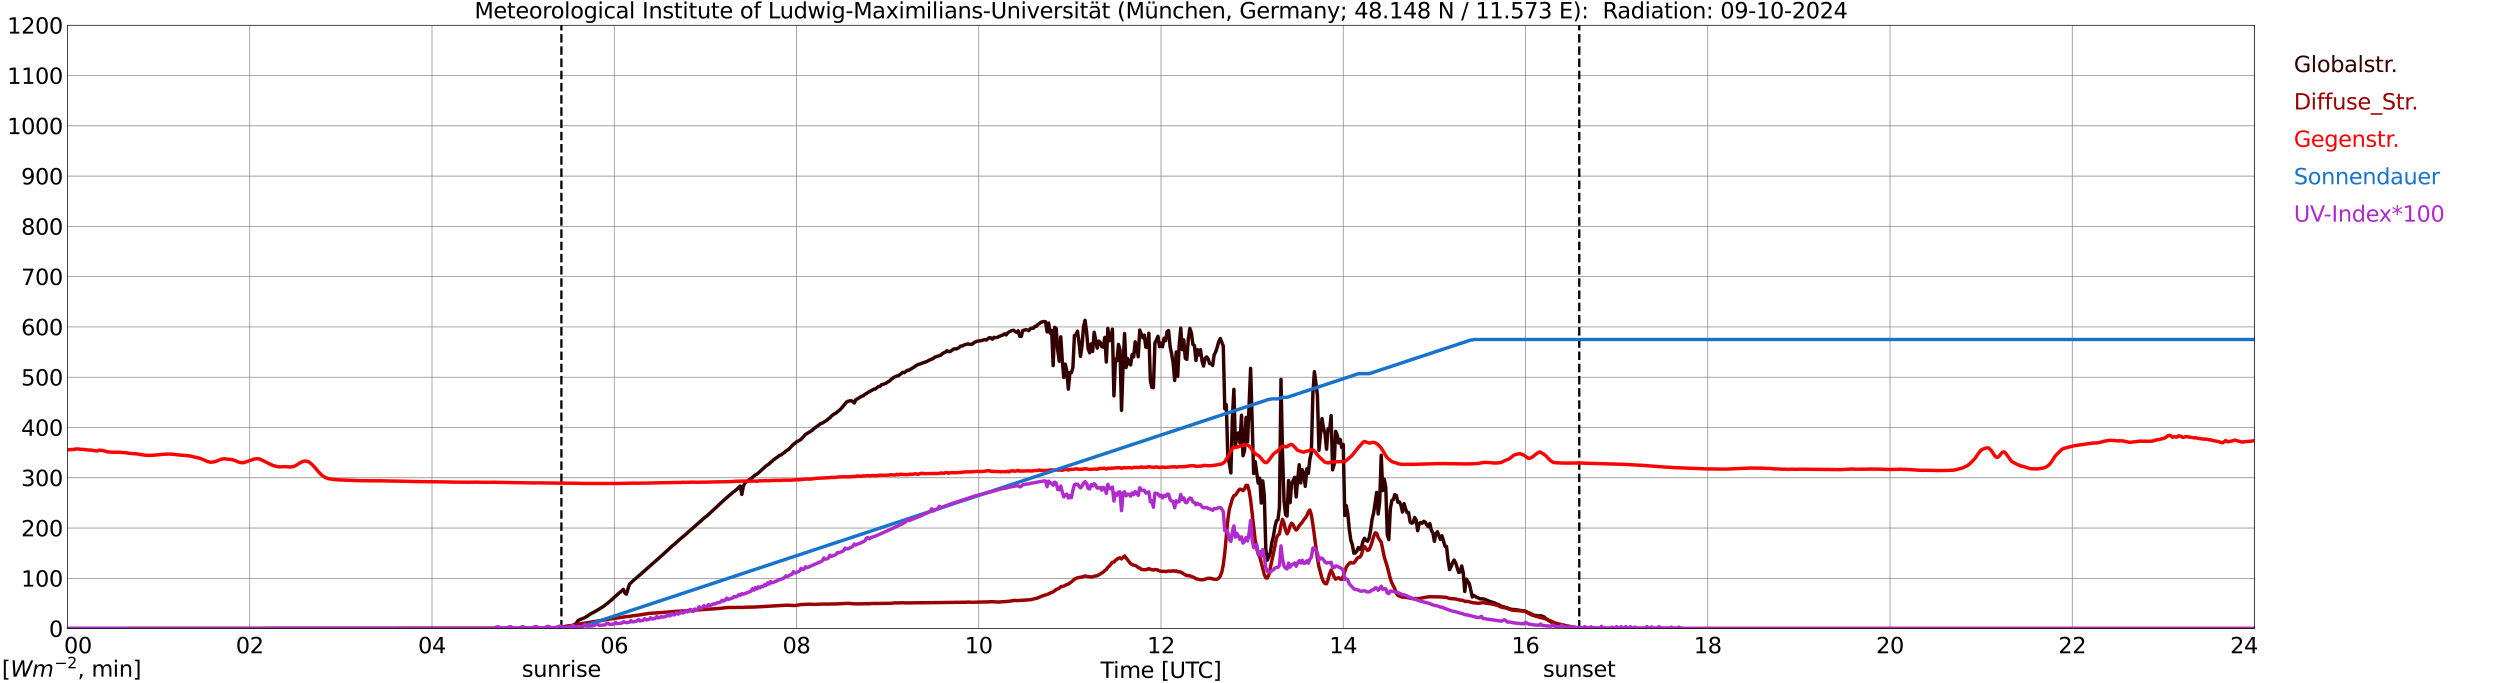 <?xml version="1.0" encoding="utf-8" standalone="no"?>
<!DOCTYPE svg PUBLIC "-//W3C//DTD SVG 1.1//EN"
  "http://www.w3.org/Graphics/SVG/1.1/DTD/svg11.dtd">
<svg xmlns:xlink="http://www.w3.org/1999/xlink" width="1085.4pt" height="296.64pt" viewBox="0 0 1085.4 296.64" xmlns="http://www.w3.org/2000/svg" version="1.1">
 <defs>
  <style type="text/css">*{stroke-linejoin: round; stroke-linecap: butt}</style>
 </defs>
 <g id="figure_1">
  <g id="patch_1">
   <path d="M 0 296.64 
L 1085.4 296.64 
L 1085.4 0 
L 0 0 
z
" style="fill: #ffffff"/>
  </g>
  <g id="axes_1">
   <g id="patch_2">
    <path d="M 29.306 272.909 
L 978.814 272.909 
L 978.814 10.976 
L 29.306 10.976 
z
" style="fill: #ffffff"/>
   </g>
   <g id="patch_3">
    <path d="M 978.814 272.909 
L 978.814 272.909 
L 978.814 10.976 
L 978.814 10.976 
z
" clip-path="url(#p6063c2d9f2)" style="fill: #d3d3d3; opacity: 0.25; stroke: #d3d3d3; stroke-linejoin: miter"/>
   </g>
   <g id="matplotlib.axis_1">
    <g id="xtick_1">
     <g id="line2d_1">
      <path d="M 29.306 272.909 
L 29.306 10.976 
" clip-path="url(#p6063c2d9f2)" style="fill: none; stroke: #808080; stroke-width: 0.3; stroke-linecap: square"/>
     </g>
     <g id="line2d_2"/>
     <g id="text_1">
      <!--    00 -->
      <g transform="translate(18.733 283.627) scale(0.095 -0.095)">
       <defs>
        <path id="DejaVuSans-20" transform="scale(0.016)"/>
        <path id="DejaVuSans-30" d="M 2034 4250 
Q 1547 4250 1301 3770 
Q 1056 3291 1056 2328 
Q 1056 1369 1301 889 
Q 1547 409 2034 409 
Q 2525 409 2770 889 
Q 3016 1369 3016 2328 
Q 3016 3291 2770 3770 
Q 2525 4250 2034 4250 
z
M 2034 4750 
Q 2819 4750 3233 4129 
Q 3647 3509 3647 2328 
Q 3647 1150 3233 529 
Q 2819 -91 2034 -91 
Q 1250 -91 836 529 
Q 422 1150 422 2328 
Q 422 3509 836 4129 
Q 1250 4750 2034 4750 
z
" transform="scale(0.016)"/>
       </defs>
       <use xlink:href="#DejaVuSans-20"/>
       <use xlink:href="#DejaVuSans-20" transform="translate(31.787 0)"/>
       <use xlink:href="#DejaVuSans-20" transform="translate(63.574 0)"/>
       <use xlink:href="#DejaVuSans-30" transform="translate(95.361 0)"/>
       <use xlink:href="#DejaVuSans-30" transform="translate(158.984 0)"/>
      </g>
     </g>
    </g>
    <g id="xtick_2">
     <g id="line2d_3">
      <path d="M 108.431 272.909 
L 108.431 10.976 
" clip-path="url(#p6063c2d9f2)" style="fill: none; stroke: #808080; stroke-width: 0.3; stroke-linecap: square"/>
     </g>
     <g id="line2d_4"/>
     <g id="text_2">
      <!-- 02 -->
      <g transform="translate(102.387 283.627) scale(0.095 -0.095)">
       <defs>
        <path id="DejaVuSans-32" d="M 1228 531 
L 3431 531 
L 3431 0 
L 469 0 
L 469 531 
Q 828 903 1448 1529 
Q 2069 2156 2228 2338 
Q 2531 2678 2651 2914 
Q 2772 3150 2772 3378 
Q 2772 3750 2511 3984 
Q 2250 4219 1831 4219 
Q 1534 4219 1204 4116 
Q 875 4013 500 3803 
L 500 4441 
Q 881 4594 1212 4672 
Q 1544 4750 1819 4750 
Q 2544 4750 2975 4387 
Q 3406 4025 3406 3419 
Q 3406 3131 3298 2873 
Q 3191 2616 2906 2266 
Q 2828 2175 2409 1742 
Q 1991 1309 1228 531 
z
" transform="scale(0.016)"/>
       </defs>
       <use xlink:href="#DejaVuSans-30"/>
       <use xlink:href="#DejaVuSans-32" transform="translate(63.623 0)"/>
      </g>
     </g>
    </g>
    <g id="xtick_3">
     <g id="line2d_5">
      <path d="M 187.557 272.909 
L 187.557 10.976 
" clip-path="url(#p6063c2d9f2)" style="fill: none; stroke: #808080; stroke-width: 0.3; stroke-linecap: square"/>
     </g>
     <g id="line2d_6"/>
     <g id="text_3">
      <!-- 04 -->
      <g transform="translate(181.513 283.627) scale(0.095 -0.095)">
       <defs>
        <path id="DejaVuSans-34" d="M 2419 4116 
L 825 1625 
L 2419 1625 
L 2419 4116 
z
M 2253 4666 
L 3047 4666 
L 3047 1625 
L 3713 1625 
L 3713 1100 
L 3047 1100 
L 3047 0 
L 2419 0 
L 2419 1100 
L 313 1100 
L 313 1709 
L 2253 4666 
z
" transform="scale(0.016)"/>
       </defs>
       <use xlink:href="#DejaVuSans-30"/>
       <use xlink:href="#DejaVuSans-34" transform="translate(63.623 0)"/>
      </g>
     </g>
    </g>
    <g id="xtick_4">
     <g id="line2d_7">
      <path d="M 266.683 272.909 
L 266.683 10.976 
" clip-path="url(#p6063c2d9f2)" style="fill: none; stroke: #808080; stroke-width: 0.3; stroke-linecap: square"/>
     </g>
     <g id="line2d_8"/>
     <g id="text_4">
      <!-- 06 -->
      <g transform="translate(260.638 283.627) scale(0.095 -0.095)">
       <defs>
        <path id="DejaVuSans-36" d="M 2113 2584 
Q 1688 2584 1439 2293 
Q 1191 2003 1191 1497 
Q 1191 994 1439 701 
Q 1688 409 2113 409 
Q 2538 409 2786 701 
Q 3034 994 3034 1497 
Q 3034 2003 2786 2293 
Q 2538 2584 2113 2584 
z
M 3366 4563 
L 3366 3988 
Q 3128 4100 2886 4159 
Q 2644 4219 2406 4219 
Q 1781 4219 1451 3797 
Q 1122 3375 1075 2522 
Q 1259 2794 1537 2939 
Q 1816 3084 2150 3084 
Q 2853 3084 3261 2657 
Q 3669 2231 3669 1497 
Q 3669 778 3244 343 
Q 2819 -91 2113 -91 
Q 1303 -91 875 529 
Q 447 1150 447 2328 
Q 447 3434 972 4092 
Q 1497 4750 2381 4750 
Q 2619 4750 2861 4703 
Q 3103 4656 3366 4563 
z
" transform="scale(0.016)"/>
       </defs>
       <use xlink:href="#DejaVuSans-30"/>
       <use xlink:href="#DejaVuSans-36" transform="translate(63.623 0)"/>
      </g>
     </g>
    </g>
    <g id="xtick_5">
     <g id="line2d_9">
      <path d="M 345.808 272.909 
L 345.808 10.976 
" clip-path="url(#p6063c2d9f2)" style="fill: none; stroke: #808080; stroke-width: 0.3; stroke-linecap: square"/>
     </g>
     <g id="line2d_10"/>
     <g id="text_5">
      <!-- 08 -->
      <g transform="translate(339.764 283.627) scale(0.095 -0.095)">
       <defs>
        <path id="DejaVuSans-38" d="M 2034 2216 
Q 1584 2216 1326 1975 
Q 1069 1734 1069 1313 
Q 1069 891 1326 650 
Q 1584 409 2034 409 
Q 2484 409 2743 651 
Q 3003 894 3003 1313 
Q 3003 1734 2745 1975 
Q 2488 2216 2034 2216 
z
M 1403 2484 
Q 997 2584 770 2862 
Q 544 3141 544 3541 
Q 544 4100 942 4425 
Q 1341 4750 2034 4750 
Q 2731 4750 3128 4425 
Q 3525 4100 3525 3541 
Q 3525 3141 3298 2862 
Q 3072 2584 2669 2484 
Q 3125 2378 3379 2068 
Q 3634 1759 3634 1313 
Q 3634 634 3220 271 
Q 2806 -91 2034 -91 
Q 1263 -91 848 271 
Q 434 634 434 1313 
Q 434 1759 690 2068 
Q 947 2378 1403 2484 
z
M 1172 3481 
Q 1172 3119 1398 2916 
Q 1625 2713 2034 2713 
Q 2441 2713 2670 2916 
Q 2900 3119 2900 3481 
Q 2900 3844 2670 4047 
Q 2441 4250 2034 4250 
Q 1625 4250 1398 4047 
Q 1172 3844 1172 3481 
z
" transform="scale(0.016)"/>
       </defs>
       <use xlink:href="#DejaVuSans-30"/>
       <use xlink:href="#DejaVuSans-38" transform="translate(63.623 0)"/>
      </g>
     </g>
    </g>
    <g id="xtick_6">
     <g id="line2d_11">
      <path d="M 424.934 272.909 
L 424.934 10.976 
" clip-path="url(#p6063c2d9f2)" style="fill: none; stroke: #808080; stroke-width: 0.3; stroke-linecap: square"/>
     </g>
     <g id="line2d_12"/>
     <g id="text_6">
      <!-- 10 -->
      <g transform="translate(418.89 283.627) scale(0.095 -0.095)">
       <defs>
        <path id="DejaVuSans-31" d="M 794 531 
L 1825 531 
L 1825 4091 
L 703 3866 
L 703 4441 
L 1819 4666 
L 2450 4666 
L 2450 531 
L 3481 531 
L 3481 0 
L 794 0 
L 794 531 
z
" transform="scale(0.016)"/>
       </defs>
       <use xlink:href="#DejaVuSans-31"/>
       <use xlink:href="#DejaVuSans-30" transform="translate(63.623 0)"/>
      </g>
     </g>
    </g>
    <g id="xtick_7">
     <g id="line2d_13">
      <path d="M 504.06 272.909 
L 504.06 10.976 
" clip-path="url(#p6063c2d9f2)" style="fill: none; stroke: #808080; stroke-width: 0.3; stroke-linecap: square"/>
     </g>
     <g id="line2d_14"/>
     <g id="text_7">
      <!-- 12 -->
      <g transform="translate(498.015 283.627) scale(0.095 -0.095)">
       <use xlink:href="#DejaVuSans-31"/>
       <use xlink:href="#DejaVuSans-32" transform="translate(63.623 0)"/>
      </g>
     </g>
    </g>
    <g id="xtick_8">
     <g id="line2d_15">
      <path d="M 583.185 272.909 
L 583.185 10.976 
" clip-path="url(#p6063c2d9f2)" style="fill: none; stroke: #808080; stroke-width: 0.3; stroke-linecap: square"/>
     </g>
     <g id="line2d_16"/>
     <g id="text_8">
      <!-- 14 -->
      <g transform="translate(577.141 283.627) scale(0.095 -0.095)">
       <use xlink:href="#DejaVuSans-31"/>
       <use xlink:href="#DejaVuSans-34" transform="translate(63.623 0)"/>
      </g>
     </g>
    </g>
    <g id="xtick_9">
     <g id="line2d_17">
      <path d="M 662.311 272.909 
L 662.311 10.976 
" clip-path="url(#p6063c2d9f2)" style="fill: none; stroke: #808080; stroke-width: 0.3; stroke-linecap: square"/>
     </g>
     <g id="line2d_18"/>
     <g id="text_9">
      <!-- 16 -->
      <g transform="translate(656.267 283.627) scale(0.095 -0.095)">
       <use xlink:href="#DejaVuSans-31"/>
       <use xlink:href="#DejaVuSans-36" transform="translate(63.623 0)"/>
      </g>
     </g>
    </g>
    <g id="xtick_10">
     <g id="line2d_19">
      <path d="M 741.437 272.909 
L 741.437 10.976 
" clip-path="url(#p6063c2d9f2)" style="fill: none; stroke: #808080; stroke-width: 0.3; stroke-linecap: square"/>
     </g>
     <g id="line2d_20"/>
     <g id="text_10">
      <!-- 18 -->
      <g transform="translate(735.392 283.627) scale(0.095 -0.095)">
       <use xlink:href="#DejaVuSans-31"/>
       <use xlink:href="#DejaVuSans-38" transform="translate(63.623 0)"/>
      </g>
     </g>
    </g>
    <g id="xtick_11">
     <g id="line2d_21">
      <path d="M 820.562 272.909 
L 820.562 10.976 
" clip-path="url(#p6063c2d9f2)" style="fill: none; stroke: #808080; stroke-width: 0.3; stroke-linecap: square"/>
     </g>
     <g id="line2d_22"/>
     <g id="text_11">
      <!-- 20 -->
      <g transform="translate(814.518 283.627) scale(0.095 -0.095)">
       <use xlink:href="#DejaVuSans-32"/>
       <use xlink:href="#DejaVuSans-30" transform="translate(63.623 0)"/>
      </g>
     </g>
    </g>
    <g id="xtick_12">
     <g id="line2d_23">
      <path d="M 899.688 272.909 
L 899.688 10.976 
" clip-path="url(#p6063c2d9f2)" style="fill: none; stroke: #808080; stroke-width: 0.3; stroke-linecap: square"/>
     </g>
     <g id="line2d_24"/>
     <g id="text_12">
      <!-- 22 -->
      <g transform="translate(893.644 283.627) scale(0.095 -0.095)">
       <use xlink:href="#DejaVuSans-32"/>
       <use xlink:href="#DejaVuSans-32" transform="translate(63.623 0)"/>
      </g>
     </g>
    </g>
    <g id="xtick_13">
     <g id="line2d_25">
      <path d="M 978.814 272.909 
L 978.814 10.976 
" clip-path="url(#p6063c2d9f2)" style="fill: none; stroke: #808080; stroke-width: 0.3; stroke-linecap: square"/>
     </g>
     <g id="line2d_26"/>
     <g id="text_13">
      <!-- 24    -->
      <g transform="translate(968.241 283.627) scale(0.095 -0.095)">
       <use xlink:href="#DejaVuSans-32"/>
       <use xlink:href="#DejaVuSans-34" transform="translate(63.623 0)"/>
       <use xlink:href="#DejaVuSans-20" transform="translate(127.246 0)"/>
       <use xlink:href="#DejaVuSans-20" transform="translate(159.033 0)"/>
       <use xlink:href="#DejaVuSans-20" transform="translate(190.82 0)"/>
      </g>
     </g>
    </g>
    <g id="text_14">
     <!-- Time [UTC] -->
     <g transform="translate(477.806 294.322) scale(0.095 -0.095)">
      <defs>
       <path id="DejaVuSans-54" d="M -19 4666 
L 3928 4666 
L 3928 4134 
L 2272 4134 
L 2272 0 
L 1638 0 
L 1638 4134 
L -19 4134 
L -19 4666 
z
" transform="scale(0.016)"/>
       <path id="DejaVuSans-69" d="M 603 3500 
L 1178 3500 
L 1178 0 
L 603 0 
L 603 3500 
z
M 603 4863 
L 1178 4863 
L 1178 4134 
L 603 4134 
L 603 4863 
z
" transform="scale(0.016)"/>
       <path id="DejaVuSans-6d" d="M 3328 2828 
Q 3544 3216 3844 3400 
Q 4144 3584 4550 3584 
Q 5097 3584 5394 3201 
Q 5691 2819 5691 2113 
L 5691 0 
L 5113 0 
L 5113 2094 
Q 5113 2597 4934 2840 
Q 4756 3084 4391 3084 
Q 3944 3084 3684 2787 
Q 3425 2491 3425 1978 
L 3425 0 
L 2847 0 
L 2847 2094 
Q 2847 2600 2669 2842 
Q 2491 3084 2119 3084 
Q 1678 3084 1418 2786 
Q 1159 2488 1159 1978 
L 1159 0 
L 581 0 
L 581 3500 
L 1159 3500 
L 1159 2956 
Q 1356 3278 1631 3431 
Q 1906 3584 2284 3584 
Q 2666 3584 2933 3390 
Q 3200 3197 3328 2828 
z
" transform="scale(0.016)"/>
       <path id="DejaVuSans-65" d="M 3597 1894 
L 3597 1613 
L 953 1613 
Q 991 1019 1311 708 
Q 1631 397 2203 397 
Q 2534 397 2845 478 
Q 3156 559 3463 722 
L 3463 178 
Q 3153 47 2828 -22 
Q 2503 -91 2169 -91 
Q 1331 -91 842 396 
Q 353 884 353 1716 
Q 353 2575 817 3079 
Q 1281 3584 2069 3584 
Q 2775 3584 3186 3129 
Q 3597 2675 3597 1894 
z
M 3022 2063 
Q 3016 2534 2758 2815 
Q 2500 3097 2075 3097 
Q 1594 3097 1305 2825 
Q 1016 2553 972 2059 
L 3022 2063 
z
" transform="scale(0.016)"/>
       <path id="DejaVuSans-5b" d="M 550 4863 
L 1875 4863 
L 1875 4416 
L 1125 4416 
L 1125 -397 
L 1875 -397 
L 1875 -844 
L 550 -844 
L 550 4863 
z
" transform="scale(0.016)"/>
       <path id="DejaVuSans-55" d="M 556 4666 
L 1191 4666 
L 1191 1831 
Q 1191 1081 1462 751 
Q 1734 422 2344 422 
Q 2950 422 3222 751 
Q 3494 1081 3494 1831 
L 3494 4666 
L 4128 4666 
L 4128 1753 
Q 4128 841 3676 375 
Q 3225 -91 2344 -91 
Q 1459 -91 1007 375 
Q 556 841 556 1753 
L 556 4666 
z
" transform="scale(0.016)"/>
       <path id="DejaVuSans-43" d="M 4122 4306 
L 4122 3641 
Q 3803 3938 3442 4084 
Q 3081 4231 2675 4231 
Q 1875 4231 1450 3742 
Q 1025 3253 1025 2328 
Q 1025 1406 1450 917 
Q 1875 428 2675 428 
Q 3081 428 3442 575 
Q 3803 722 4122 1019 
L 4122 359 
Q 3791 134 3420 21 
Q 3050 -91 2638 -91 
Q 1578 -91 968 557 
Q 359 1206 359 2328 
Q 359 3453 968 4101 
Q 1578 4750 2638 4750 
Q 3056 4750 3426 4639 
Q 3797 4528 4122 4306 
z
" transform="scale(0.016)"/>
       <path id="DejaVuSans-5d" d="M 1947 4863 
L 1947 -844 
L 622 -844 
L 622 -397 
L 1369 -397 
L 1369 4416 
L 622 4416 
L 622 4863 
L 1947 4863 
z
" transform="scale(0.016)"/>
      </defs>
      <use xlink:href="#DejaVuSans-54"/>
      <use xlink:href="#DejaVuSans-69" transform="translate(57.959 0)"/>
      <use xlink:href="#DejaVuSans-6d" transform="translate(85.742 0)"/>
      <use xlink:href="#DejaVuSans-65" transform="translate(183.154 0)"/>
      <use xlink:href="#DejaVuSans-20" transform="translate(244.678 0)"/>
      <use xlink:href="#DejaVuSans-5b" transform="translate(276.465 0)"/>
      <use xlink:href="#DejaVuSans-55" transform="translate(315.479 0)"/>
      <use xlink:href="#DejaVuSans-54" transform="translate(388.672 0)"/>
      <use xlink:href="#DejaVuSans-43" transform="translate(443.881 0)"/>
      <use xlink:href="#DejaVuSans-5d" transform="translate(513.705 0)"/>
     </g>
    </g>
   </g>
   <g id="matplotlib.axis_2">
    <g id="ytick_1">
     <g id="line2d_27">
      <path d="M 29.306 272.909 
L 978.814 272.909 
" clip-path="url(#p6063c2d9f2)" style="fill: none; stroke: #808080; stroke-width: 0.3; stroke-linecap: square"/>
     </g>
     <g id="line2d_28"/>
     <g id="text_15">
      <!-- 0 -->
      <g transform="translate(21.261 276.518) scale(0.095 -0.095)">
       <use xlink:href="#DejaVuSans-30"/>
      </g>
     </g>
    </g>
    <g id="ytick_2">
     <g id="line2d_29">
      <path d="M 29.306 251.081 
L 978.814 251.081 
" clip-path="url(#p6063c2d9f2)" style="fill: none; stroke: #808080; stroke-width: 0.3; stroke-linecap: square"/>
     </g>
     <g id="line2d_30"/>
     <g id="text_16">
      <!-- 100 -->
      <g transform="translate(9.173 254.69) scale(0.095 -0.095)">
       <use xlink:href="#DejaVuSans-31"/>
       <use xlink:href="#DejaVuSans-30" transform="translate(63.623 0)"/>
       <use xlink:href="#DejaVuSans-30" transform="translate(127.246 0)"/>
      </g>
     </g>
    </g>
    <g id="ytick_3">
     <g id="line2d_31">
      <path d="M 29.306 229.253 
L 978.814 229.253 
" clip-path="url(#p6063c2d9f2)" style="fill: none; stroke: #808080; stroke-width: 0.3; stroke-linecap: square"/>
     </g>
     <g id="line2d_32"/>
     <g id="text_17">
      <!-- 200 -->
      <g transform="translate(9.173 232.863) scale(0.095 -0.095)">
       <use xlink:href="#DejaVuSans-32"/>
       <use xlink:href="#DejaVuSans-30" transform="translate(63.623 0)"/>
       <use xlink:href="#DejaVuSans-30" transform="translate(127.246 0)"/>
      </g>
     </g>
    </g>
    <g id="ytick_4">
     <g id="line2d_33">
      <path d="M 29.306 207.426 
L 978.814 207.426 
" clip-path="url(#p6063c2d9f2)" style="fill: none; stroke: #808080; stroke-width: 0.3; stroke-linecap: square"/>
     </g>
     <g id="line2d_34"/>
     <g id="text_18">
      <!-- 300 -->
      <g transform="translate(9.173 211.035) scale(0.095 -0.095)">
       <defs>
        <path id="DejaVuSans-33" d="M 2597 2516 
Q 3050 2419 3304 2112 
Q 3559 1806 3559 1356 
Q 3559 666 3084 287 
Q 2609 -91 1734 -91 
Q 1441 -91 1130 -33 
Q 819 25 488 141 
L 488 750 
Q 750 597 1062 519 
Q 1375 441 1716 441 
Q 2309 441 2620 675 
Q 2931 909 2931 1356 
Q 2931 1769 2642 2001 
Q 2353 2234 1838 2234 
L 1294 2234 
L 1294 2753 
L 1863 2753 
Q 2328 2753 2575 2939 
Q 2822 3125 2822 3475 
Q 2822 3834 2567 4026 
Q 2313 4219 1838 4219 
Q 1578 4219 1281 4162 
Q 984 4106 628 3988 
L 628 4550 
Q 988 4650 1302 4700 
Q 1616 4750 1894 4750 
Q 2613 4750 3031 4423 
Q 3450 4097 3450 3541 
Q 3450 3153 3228 2886 
Q 3006 2619 2597 2516 
z
" transform="scale(0.016)"/>
       </defs>
       <use xlink:href="#DejaVuSans-33"/>
       <use xlink:href="#DejaVuSans-30" transform="translate(63.623 0)"/>
       <use xlink:href="#DejaVuSans-30" transform="translate(127.246 0)"/>
      </g>
     </g>
    </g>
    <g id="ytick_5">
     <g id="line2d_35">
      <path d="M 29.306 185.598 
L 978.814 185.598 
" clip-path="url(#p6063c2d9f2)" style="fill: none; stroke: #808080; stroke-width: 0.3; stroke-linecap: square"/>
     </g>
     <g id="line2d_36"/>
     <g id="text_19">
      <!-- 400 -->
      <g transform="translate(9.173 189.207) scale(0.095 -0.095)">
       <use xlink:href="#DejaVuSans-34"/>
       <use xlink:href="#DejaVuSans-30" transform="translate(63.623 0)"/>
       <use xlink:href="#DejaVuSans-30" transform="translate(127.246 0)"/>
      </g>
     </g>
    </g>
    <g id="ytick_6">
     <g id="line2d_37">
      <path d="M 29.306 163.77 
L 978.814 163.77 
" clip-path="url(#p6063c2d9f2)" style="fill: none; stroke: #808080; stroke-width: 0.3; stroke-linecap: square"/>
     </g>
     <g id="line2d_38"/>
     <g id="text_20">
      <!-- 500 -->
      <g transform="translate(9.173 167.379) scale(0.095 -0.095)">
       <defs>
        <path id="DejaVuSans-35" d="M 691 4666 
L 3169 4666 
L 3169 4134 
L 1269 4134 
L 1269 2991 
Q 1406 3038 1543 3061 
Q 1681 3084 1819 3084 
Q 2600 3084 3056 2656 
Q 3513 2228 3513 1497 
Q 3513 744 3044 326 
Q 2575 -91 1722 -91 
Q 1428 -91 1123 -41 
Q 819 9 494 109 
L 494 744 
Q 775 591 1075 516 
Q 1375 441 1709 441 
Q 2250 441 2565 725 
Q 2881 1009 2881 1497 
Q 2881 1984 2565 2268 
Q 2250 2553 1709 2553 
Q 1456 2553 1204 2497 
Q 953 2441 691 2322 
L 691 4666 
z
" transform="scale(0.016)"/>
       </defs>
       <use xlink:href="#DejaVuSans-35"/>
       <use xlink:href="#DejaVuSans-30" transform="translate(63.623 0)"/>
       <use xlink:href="#DejaVuSans-30" transform="translate(127.246 0)"/>
      </g>
     </g>
    </g>
    <g id="ytick_7">
     <g id="line2d_39">
      <path d="M 29.306 141.942 
L 978.814 141.942 
" clip-path="url(#p6063c2d9f2)" style="fill: none; stroke: #808080; stroke-width: 0.3; stroke-linecap: square"/>
     </g>
     <g id="line2d_40"/>
     <g id="text_21">
      <!-- 600 -->
      <g transform="translate(9.173 145.551) scale(0.095 -0.095)">
       <use xlink:href="#DejaVuSans-36"/>
       <use xlink:href="#DejaVuSans-30" transform="translate(63.623 0)"/>
       <use xlink:href="#DejaVuSans-30" transform="translate(127.246 0)"/>
      </g>
     </g>
    </g>
    <g id="ytick_8">
     <g id="line2d_41">
      <path d="M 29.306 120.114 
L 978.814 120.114 
" clip-path="url(#p6063c2d9f2)" style="fill: none; stroke: #808080; stroke-width: 0.3; stroke-linecap: square"/>
     </g>
     <g id="line2d_42"/>
     <g id="text_22">
      <!-- 700 -->
      <g transform="translate(9.173 123.724) scale(0.095 -0.095)">
       <defs>
        <path id="DejaVuSans-37" d="M 525 4666 
L 3525 4666 
L 3525 4397 
L 1831 0 
L 1172 0 
L 2766 4134 
L 525 4134 
L 525 4666 
z
" transform="scale(0.016)"/>
       </defs>
       <use xlink:href="#DejaVuSans-37"/>
       <use xlink:href="#DejaVuSans-30" transform="translate(63.623 0)"/>
       <use xlink:href="#DejaVuSans-30" transform="translate(127.246 0)"/>
      </g>
     </g>
    </g>
    <g id="ytick_9">
     <g id="line2d_43">
      <path d="M 29.306 98.287 
L 978.814 98.287 
" clip-path="url(#p6063c2d9f2)" style="fill: none; stroke: #808080; stroke-width: 0.3; stroke-linecap: square"/>
     </g>
     <g id="line2d_44"/>
     <g id="text_23">
      <!-- 800 -->
      <g transform="translate(9.173 101.896) scale(0.095 -0.095)">
       <use xlink:href="#DejaVuSans-38"/>
       <use xlink:href="#DejaVuSans-30" transform="translate(63.623 0)"/>
       <use xlink:href="#DejaVuSans-30" transform="translate(127.246 0)"/>
      </g>
     </g>
    </g>
    <g id="ytick_10">
     <g id="line2d_45">
      <path d="M 29.306 76.459 
L 978.814 76.459 
" clip-path="url(#p6063c2d9f2)" style="fill: none; stroke: #808080; stroke-width: 0.3; stroke-linecap: square"/>
     </g>
     <g id="line2d_46"/>
     <g id="text_24">
      <!-- 900 -->
      <g transform="translate(9.173 80.068) scale(0.095 -0.095)">
       <defs>
        <path id="DejaVuSans-39" d="M 703 97 
L 703 672 
Q 941 559 1184 500 
Q 1428 441 1663 441 
Q 2288 441 2617 861 
Q 2947 1281 2994 2138 
Q 2813 1869 2534 1725 
Q 2256 1581 1919 1581 
Q 1219 1581 811 2004 
Q 403 2428 403 3163 
Q 403 3881 828 4315 
Q 1253 4750 1959 4750 
Q 2769 4750 3195 4129 
Q 3622 3509 3622 2328 
Q 3622 1225 3098 567 
Q 2575 -91 1691 -91 
Q 1453 -91 1209 -44 
Q 966 3 703 97 
z
M 1959 2075 
Q 2384 2075 2632 2365 
Q 2881 2656 2881 3163 
Q 2881 3666 2632 3958 
Q 2384 4250 1959 4250 
Q 1534 4250 1286 3958 
Q 1038 3666 1038 3163 
Q 1038 2656 1286 2365 
Q 1534 2075 1959 2075 
z
" transform="scale(0.016)"/>
       </defs>
       <use xlink:href="#DejaVuSans-39"/>
       <use xlink:href="#DejaVuSans-30" transform="translate(63.623 0)"/>
       <use xlink:href="#DejaVuSans-30" transform="translate(127.246 0)"/>
      </g>
     </g>
    </g>
    <g id="ytick_11">
     <g id="line2d_47">
      <path d="M 29.306 54.631 
L 978.814 54.631 
" clip-path="url(#p6063c2d9f2)" style="fill: none; stroke: #808080; stroke-width: 0.3; stroke-linecap: square"/>
     </g>
     <g id="line2d_48"/>
     <g id="text_25">
      <!-- 1000 -->
      <g transform="translate(3.128 58.24) scale(0.095 -0.095)">
       <use xlink:href="#DejaVuSans-31"/>
       <use xlink:href="#DejaVuSans-30" transform="translate(63.623 0)"/>
       <use xlink:href="#DejaVuSans-30" transform="translate(127.246 0)"/>
       <use xlink:href="#DejaVuSans-30" transform="translate(190.869 0)"/>
      </g>
     </g>
    </g>
    <g id="ytick_12">
     <g id="line2d_49">
      <path d="M 29.306 32.803 
L 978.814 32.803 
" clip-path="url(#p6063c2d9f2)" style="fill: none; stroke: #808080; stroke-width: 0.3; stroke-linecap: square"/>
     </g>
     <g id="line2d_50"/>
     <g id="text_26">
      <!-- 1100 -->
      <g transform="translate(3.128 36.413) scale(0.095 -0.095)">
       <use xlink:href="#DejaVuSans-31"/>
       <use xlink:href="#DejaVuSans-31" transform="translate(63.623 0)"/>
       <use xlink:href="#DejaVuSans-30" transform="translate(127.246 0)"/>
       <use xlink:href="#DejaVuSans-30" transform="translate(190.869 0)"/>
      </g>
     </g>
    </g>
    <g id="ytick_13">
     <g id="line2d_51">
      <path d="M 29.306 10.976 
L 978.814 10.976 
" clip-path="url(#p6063c2d9f2)" style="fill: none; stroke: #808080; stroke-width: 0.3; stroke-linecap: square"/>
     </g>
     <g id="line2d_52"/>
     <g id="text_27">
      <!-- 1200 -->
      <g transform="translate(3.128 14.585) scale(0.095 -0.095)">
       <use xlink:href="#DejaVuSans-31"/>
       <use xlink:href="#DejaVuSans-32" transform="translate(63.623 0)"/>
       <use xlink:href="#DejaVuSans-30" transform="translate(127.246 0)"/>
       <use xlink:href="#DejaVuSans-30" transform="translate(190.869 0)"/>
      </g>
     </g>
    </g>
   </g>
   <g id="line2d_53">
    <path d="M 243.736 272.909 
L 243.736 10.976 
" clip-path="url(#p6063c2d9f2)" style="fill: none; stroke-dasharray: 3.7,1.6; stroke-dashoffset: 0; stroke: #000000"/>
   </g>
   <g id="line2d_54">
    <path d="M 685.653 272.909 
L 685.653 10.976 
" clip-path="url(#p6063c2d9f2)" style="fill: none; stroke-dasharray: 3.7,1.6; stroke-dashoffset: 0; stroke: #000000"/>
   </g>
   <g id="line2d_55">
    <path d="M 29.306 272.909 
L 239.648 272.804 
L 248.22 271.621 
L 248.88 271.453 
L 249.539 271.132 
L 250.198 270.575 
L 250.858 269.58 
L 251.517 269.124 
L 252.836 268.567 
L 253.495 268.364 
L 254.155 268.026 
L 256.133 266.692 
L 258.77 265.258 
L 260.748 264.06 
L 262.067 263.248 
L 265.364 260.598 
L 267.342 258.74 
L 268.661 257.592 
L 269.98 256.497 
L 270.639 255.905 
L 271.298 257.492 
L 271.958 257.913 
L 273.277 253.644 
L 274.595 252.378 
L 279.211 248.377 
L 287.783 240.778 
L 291.739 237.133 
L 293.058 236.053 
L 295.036 234.245 
L 297.674 232.034 
L 305.586 225.012 
L 306.905 223.999 
L 311.521 219.745 
L 312.839 218.497 
L 316.136 215.508 
L 318.114 213.871 
L 319.433 212.824 
L 321.411 211.051 
L 322.071 214.664 
L 322.73 211.169 
L 323.39 209.667 
L 326.686 207.271 
L 328.005 206.087 
L 328.665 205.869 
L 332.621 202.257 
L 333.94 201.377 
L 334.599 200.72 
L 335.258 200.246 
L 335.918 199.572 
L 337.236 198.644 
L 338.555 197.664 
L 339.215 197.479 
L 339.874 196.87 
L 340.533 196.466 
L 341.193 195.824 
L 342.512 194.997 
L 343.83 193.545 
L 344.49 192.871 
L 345.149 192.482 
L 345.808 191.84 
L 346.468 191.552 
L 347.787 190.725 
L 349.765 188.599 
L 352.402 186.962 
L 353.721 185.796 
L 355.04 184.901 
L 356.359 183.856 
L 357.018 183.686 
L 358.996 182.437 
L 359.655 181.813 
L 360.315 181.389 
L 360.974 180.63 
L 362.293 179.634 
L 362.952 179.348 
L 364.93 177.676 
L 367.568 174.52 
L 368.227 174.199 
L 369.546 173.961 
L 370.206 174.267 
L 370.865 174.976 
L 371.524 173.625 
L 372.843 172.798 
L 374.162 172.003 
L 374.821 171.835 
L 375.481 171.211 
L 376.14 170.873 
L 376.799 170.401 
L 378.777 169.336 
L 379.437 168.915 
L 380.096 168.882 
L 380.756 168.256 
L 381.415 167.802 
L 382.074 167.716 
L 382.734 166.99 
L 384.053 166.653 
L 384.712 166.365 
L 385.371 165.841 
L 386.031 165.588 
L 386.69 164.881 
L 388.009 163.884 
L 389.328 163.242 
L 389.987 163.159 
L 391.306 162.161 
L 391.965 161.64 
L 392.624 161.808 
L 393.943 160.777 
L 394.603 160.745 
L 397.24 159.108 
L 397.899 158.601 
L 398.559 158.28 
L 399.218 158.11 
L 400.537 157.588 
L 402.515 156.912 
L 403.175 156.473 
L 405.153 155.663 
L 405.812 155.089 
L 408.45 154.212 
L 409.109 153.552 
L 409.768 153.149 
L 410.428 152.911 
L 411.087 152.286 
L 411.746 152.607 
L 412.406 152.657 
L 413.065 152.269 
L 413.725 151.747 
L 414.384 151.409 
L 415.043 151.544 
L 416.362 150.953 
L 417.022 150.261 
L 417.681 150.243 
L 419 149.619 
L 420.318 149.316 
L 420.978 149.551 
L 422.297 149.348 
L 422.956 148.674 
L 424.275 148.135 
L 426.253 147.829 
L 427.572 147.408 
L 428.231 147.628 
L 429.55 146.563 
L 430.209 146.733 
L 430.869 147.273 
L 431.528 146.463 
L 432.187 146.598 
L 432.847 146.513 
L 434.825 145.618 
L 435.484 145.45 
L 436.144 144.926 
L 436.803 145.415 
L 437.462 144.555 
L 438.122 144.066 
L 439.44 143.492 
L 440.1 143.407 
L 440.759 143.963 
L 441.419 144.284 
L 442.078 143.627 
L 442.737 146.041 
L 443.397 146.007 
L 444.056 143.525 
L 445.375 143.154 
L 446.034 143.254 
L 446.694 143.525 
L 447.353 142.715 
L 448.012 142.462 
L 448.672 142.529 
L 449.331 141.667 
L 449.991 141.652 
L 450.65 140.875 
L 451.969 139.895 
L 453.287 139.591 
L 453.947 139.694 
L 454.606 144.081 
L 455.266 140.268 
L 455.925 144.655 
L 456.584 143.407 
L 457.244 158.702 
L 457.903 142.108 
L 458.563 142.665 
L 459.222 152.169 
L 459.881 156.829 
L 460.541 146.242 
L 461.2 156.608 
L 461.859 163.918 
L 462.519 158.095 
L 463.178 161.201 
L 463.838 168.932 
L 464.497 161.723 
L 465.156 161.825 
L 465.816 159.529 
L 466.475 145.618 
L 467.134 145.585 
L 467.794 143.778 
L 468.453 148.521 
L 469.113 154.735 
L 469.772 149.99 
L 470.431 141.92 
L 471.091 139.068 
L 471.75 144.066 
L 472.409 151.291 
L 473.069 153.199 
L 473.728 149.298 
L 474.388 152.575 
L 475.047 144.234 
L 476.366 151.138 
L 477.025 148.1 
L 477.685 148.624 
L 478.344 150.464 
L 479.003 150.767 
L 479.663 146.48 
L 480.322 157.165 
L 480.981 142.58 
L 481.641 147.982 
L 482.3 147.105 
L 482.96 142.9 
L 483.619 171.868 
L 484.278 155.967 
L 484.938 156.659 
L 485.597 149.551 
L 486.256 151.83 
L 486.916 178.133 
L 487.575 159.361 
L 488.235 144.808 
L 488.894 159.562 
L 489.553 155.663 
L 490.213 157.925 
L 490.872 158.431 
L 491.532 153.908 
L 492.191 154.921 
L 492.85 148.421 
L 493.51 150.817 
L 494.169 154.869 
L 494.828 143.306 
L 496.147 146.648 
L 496.807 145.518 
L 497.466 150.734 
L 498.125 150.767 
L 498.785 144.69 
L 499.444 165.202 
L 500.103 168.173 
L 500.763 168.341 
L 501.422 148.877 
L 502.082 147.576 
L 502.741 146.024 
L 503.4 150.497 
L 504.06 148.945 
L 504.719 150.549 
L 505.379 146.834 
L 506.038 147.947 
L 506.697 143.998 
L 507.357 143.525 
L 508.016 150.514 
L 508.675 153.655 
L 509.335 157.571 
L 509.994 165.15 
L 510.654 152.793 
L 511.313 163.395 
L 511.972 149.619 
L 512.632 142.444 
L 513.291 151.78 
L 513.95 147.561 
L 514.61 155.578 
L 515.269 156.034 
L 515.929 147.137 
L 516.588 142.58 
L 517.247 144.588 
L 517.907 149.534 
L 518.566 150.025 
L 519.226 156.508 
L 519.885 151.78 
L 520.544 154.144 
L 521.204 151.815 
L 521.863 156.641 
L 522.522 158.922 
L 523.182 155.681 
L 523.841 154.954 
L 524.501 155.748 
L 525.16 157.807 
L 525.819 157.909 
L 526.479 158.684 
L 527.138 154.026 
L 527.797 152.81 
L 528.457 150.817 
L 529.116 148.32 
L 529.776 146.952 
L 531.094 150.211 
L 531.754 177.491 
L 532.413 175.701 
L 533.073 198.491 
L 533.732 201.124 
L 534.391 205.328 
L 535.051 181.457 
L 535.71 169.033 
L 536.369 193.884 
L 537.029 188.496 
L 537.688 187.94 
L 538.348 192.397 
L 539.007 180.276 
L 539.666 197.867 
L 540.326 195.689 
L 540.985 181.221 
L 541.644 191.941 
L 542.963 159.935 
L 544.282 205.599 
L 544.941 200.399 
L 546.26 209.75 
L 546.919 207.607 
L 547.579 218.411 
L 548.238 208.79 
L 548.898 214.984 
L 549.557 238.231 
L 550.216 243.21 
L 550.876 241.708 
L 551.535 239.901 
L 552.195 235.461 
L 552.854 232.929 
L 553.513 228.828 
L 554.173 226.11 
L 554.832 225.687 
L 555.491 220.151 
L 556.151 164.711 
L 556.81 196.837 
L 557.47 217.298 
L 558.129 223.425 
L 558.788 224.017 
L 559.448 208.67 
L 560.107 218.243 
L 560.766 210.003 
L 562.085 207.236 
L 562.745 215.727 
L 563.404 208.098 
L 564.063 201.783 
L 564.723 209.685 
L 565.382 203.927 
L 566.042 205.684 
L 566.701 211.136 
L 567.36 203.523 
L 568.02 205.531 
L 568.679 199.504 
L 569.338 196.381 
L 569.998 170.84 
L 570.657 161.369 
L 571.976 171.549 
L 572.635 195.571 
L 573.954 181.745 
L 574.613 185.796 
L 575.273 188.296 
L 575.932 195.03 
L 576.592 186.15 
L 577.251 186.894 
L 577.91 180.429 
L 578.57 203.977 
L 579.229 201.598 
L 579.889 187.265 
L 580.548 188.852 
L 581.207 192.329 
L 581.867 190.76 
L 582.526 194.305 
L 583.185 192.989 
L 583.845 223.831 
L 584.504 219.542 
L 585.164 223.104 
L 585.823 229.976 
L 586.482 234.533 
L 587.142 236.576 
L 587.801 240.189 
L 588.46 240.071 
L 589.12 239.176 
L 589.779 237.672 
L 590.439 238.5 
L 591.098 237.622 
L 591.757 235.022 
L 592.417 233.706 
L 593.076 234.566 
L 593.736 234.99 
L 594.395 233.689 
L 595.054 230.179 
L 595.714 225.418 
L 596.373 222.733 
L 597.692 213.786 
L 598.351 223.155 
L 599.011 217.719 
L 599.67 197.647 
L 600.329 212.992 
L 600.989 208.08 
L 601.648 211.54 
L 602.307 232.204 
L 602.967 234.263 
L 603.626 220.911 
L 604.286 217.246 
L 604.945 216.857 
L 605.604 214.714 
L 606.264 215.187 
L 606.923 218.058 
L 607.582 217.922 
L 608.242 219.357 
L 608.901 222.295 
L 609.561 218.614 
L 610.22 220.826 
L 610.879 222.565 
L 611.539 222.53 
L 612.198 226.531 
L 612.858 227.138 
L 613.517 226.852 
L 614.176 224.691 
L 614.836 225.772 
L 615.495 230.397 
L 616.154 227.258 
L 616.814 226.852 
L 617.473 227.191 
L 618.133 226.328 
L 618.792 226.734 
L 619.451 227.898 
L 620.111 228.71 
L 620.77 227.274 
L 621.429 230.297 
L 622.089 231.275 
L 622.748 234.99 
L 623.408 231.748 
L 624.067 230.871 
L 625.386 234.23 
L 626.045 232.608 
L 627.364 237.166 
L 628.023 237.319 
L 628.683 243.11 
L 629.342 247.314 
L 630.001 246.08 
L 630.661 244.273 
L 631.32 243.142 
L 631.98 244.376 
L 633.298 248.527 
L 633.958 248.342 
L 634.617 245.727 
L 635.276 248.697 
L 635.936 256.782 
L 636.595 251.432 
L 637.914 253.373 
L 639.233 259.179 
L 639.892 258.54 
L 641.211 259.4 
L 641.87 259.62 
L 642.53 259.974 
L 643.848 260.006 
L 644.508 260.159 
L 647.145 261.257 
L 648.464 261.593 
L 649.783 262.252 
L 650.442 262.388 
L 651.761 263.198 
L 654.399 263.89 
L 655.058 264.228 
L 656.377 264.599 
L 657.695 264.634 
L 662.311 265.394 
L 666.267 267.234 
L 666.927 267.199 
L 667.586 267.384 
L 668.246 267.434 
L 668.905 267.334 
L 669.564 267.487 
L 670.224 267.773 
L 671.542 268.853 
L 674.18 270.458 
L 675.499 271.014 
L 676.817 271.318 
L 683.411 272.909 
L 978.154 272.909 
L 978.154 272.909 
" clip-path="url(#p6063c2d9f2)" style="fill: none; stroke: #330000; stroke-width: 1.5; stroke-linecap: square"/>
   </g>
   <g id="line2d_56">
    <path d="M 29.306 272.909 
L 236.351 272.808 
L 244.264 272.221 
L 246.242 271.927 
L 249.539 271.422 
L 250.858 271.003 
L 251.517 270.962 
L 252.836 270.709 
L 255.473 270.289 
L 258.77 269.744 
L 261.408 269.325 
L 264.705 268.779 
L 269.98 268.024 
L 271.958 267.688 
L 273.277 267.602 
L 274.595 267.351 
L 276.573 267.142 
L 279.87 266.638 
L 281.849 266.302 
L 283.167 266.219 
L 284.486 266.133 
L 291.08 265.631 
L 292.399 265.505 
L 293.717 265.42 
L 312.18 264.16 
L 316.136 263.741 
L 317.455 263.741 
L 322.73 263.7 
L 323.39 263.615 
L 324.708 263.615 
L 327.346 263.573 
L 328.665 263.49 
L 341.852 262.735 
L 343.171 262.818 
L 345.149 262.903 
L 347.787 262.482 
L 351.083 262.314 
L 353.721 262.399 
L 357.018 262.272 
L 358.337 262.272 
L 363.612 262.189 
L 368.227 261.936 
L 370.206 262.104 
L 372.184 262.189 
L 374.162 262.146 
L 377.459 262.104 
L 378.777 262.021 
L 386.69 261.936 
L 388.668 261.726 
L 389.987 261.768 
L 391.965 261.685 
L 393.284 261.768 
L 399.218 261.685 
L 400.537 261.685 
L 409.109 261.6 
L 411.087 261.558 
L 419 261.475 
L 420.318 261.39 
L 421.637 261.475 
L 422.956 261.475 
L 425.593 261.39 
L 429.55 261.307 
L 430.209 261.222 
L 433.506 261.39 
L 438.122 261.054 
L 440.1 260.72 
L 440.759 260.677 
L 441.419 260.762 
L 447.353 260.384 
L 450.65 259.585 
L 451.969 258.956 
L 453.947 258.284 
L 454.606 258.116 
L 456.584 257.193 
L 457.244 256.983 
L 458.563 255.933 
L 459.881 255.388 
L 460.541 254.718 
L 461.859 254.464 
L 463.178 253.751 
L 463.838 253.583 
L 465.816 252.113 
L 466.475 251.4 
L 467.794 250.854 
L 469.772 250.518 
L 471.091 250.057 
L 472.409 250.308 
L 473.728 250.476 
L 474.388 250.476 
L 475.047 250.14 
L 476.366 249.972 
L 479.003 248.379 
L 479.663 247.706 
L 480.322 247.244 
L 480.981 246.32 
L 481.641 245.775 
L 482.96 244.096 
L 483.619 244.055 
L 484.278 243.299 
L 485.597 242.332 
L 486.256 242.208 
L 486.916 242.669 
L 488.235 241.368 
L 490.872 244.727 
L 492.191 245.441 
L 492.85 245.482 
L 493.51 245.818 
L 494.169 246.447 
L 494.828 246.657 
L 495.488 247.119 
L 496.147 247.329 
L 497.466 247.329 
L 498.125 247.161 
L 498.785 246.866 
L 499.444 247.161 
L 500.763 247.497 
L 501.422 247.244 
L 502.741 247.497 
L 503.4 247.875 
L 504.719 248.084 
L 505.379 248.043 
L 506.038 248.126 
L 506.697 248.084 
L 507.357 247.916 
L 508.016 248.001 
L 508.675 247.957 
L 509.335 247.789 
L 509.994 248.043 
L 510.654 247.833 
L 511.313 248.211 
L 512.632 248.335 
L 514.61 249.595 
L 515.269 249.848 
L 516.588 250.016 
L 517.907 250.518 
L 518.566 250.813 
L 519.226 251.275 
L 521.204 251.694 
L 522.522 251.694 
L 523.841 251.232 
L 524.501 251.064 
L 525.819 251.107 
L 526.479 251.358 
L 527.797 251.526 
L 528.457 251.443 
L 529.116 251.064 
L 529.776 250.099 
L 530.435 248.503 
L 531.094 245.229 
L 531.754 240.025 
L 533.073 225.628 
L 533.732 221.136 
L 535.051 216.519 
L 535.71 215.216 
L 536.369 214.965 
L 537.688 212.992 
L 538.348 212.363 
L 539.007 212.573 
L 539.666 213.033 
L 540.326 212.236 
L 540.985 210.726 
L 541.644 210.726 
L 542.304 213.077 
L 542.963 216.98 
L 544.941 234.442 
L 545.601 238.135 
L 546.26 240.403 
L 546.919 241.662 
L 548.898 249.426 
L 549.557 250.898 
L 550.216 250.939 
L 550.876 249.638 
L 553.513 237.255 
L 554.173 233.56 
L 554.832 232.386 
L 555.491 231.798 
L 556.151 227.935 
L 556.81 225.543 
L 557.47 227.18 
L 558.129 230.161 
L 558.788 231.755 
L 559.448 230.495 
L 560.107 228.313 
L 560.766 227.138 
L 561.426 227.81 
L 562.085 229.279 
L 562.745 230.118 
L 563.404 229.448 
L 564.063 228.23 
L 565.382 226.719 
L 566.042 225.711 
L 566.701 224.914 
L 567.36 223.905 
L 568.02 222.31 
L 568.679 221.43 
L 569.338 223.569 
L 569.998 227.684 
L 571.976 242.459 
L 572.635 246.111 
L 573.954 251.022 
L 574.613 252.535 
L 575.273 253.331 
L 575.932 253.458 
L 576.592 251.609 
L 577.251 249.049 
L 577.91 247.497 
L 578.57 248.798 
L 579.229 250.518 
L 579.889 251.443 
L 580.548 251.022 
L 581.207 250.813 
L 581.867 251.358 
L 582.526 251.568 
L 583.185 250.184 
L 584.504 246.196 
L 585.823 244.559 
L 586.482 244.181 
L 587.142 244.432 
L 587.801 244.349 
L 588.46 243.592 
L 589.12 242.544 
L 589.779 241.955 
L 590.439 241.872 
L 591.098 240.822 
L 591.757 238.513 
L 592.417 237.255 
L 593.736 238.975 
L 594.395 238.681 
L 595.054 237.212 
L 595.714 235.324 
L 596.373 232.931 
L 597.032 231.336 
L 597.692 231.545 
L 598.351 233.309 
L 599.011 234.442 
L 599.67 235.324 
L 600.989 241.83 
L 602.307 246.028 
L 603.626 251.317 
L 604.286 253.08 
L 605.604 255.724 
L 606.264 257.57 
L 606.923 258.537 
L 608.242 259.039 
L 608.901 259.293 
L 609.561 259.208 
L 610.22 259.376 
L 611.539 259.502 
L 612.198 259.712 
L 613.517 259.921 
L 614.176 259.838 
L 615.495 259.963 
L 620.111 259.125 
L 621.429 259.083 
L 623.408 259.125 
L 624.726 259.125 
L 626.045 259.208 
L 628.023 259.376 
L 629.342 259.838 
L 631.98 260.048 
L 633.958 260.552 
L 634.617 260.552 
L 635.276 260.72 
L 635.936 261.098 
L 637.255 261.098 
L 639.233 261.643 
L 641.87 261.936 
L 643.848 261.643 
L 647.145 262.146 
L 649.783 262.735 
L 650.442 262.903 
L 651.102 263.322 
L 652.42 263.741 
L 653.739 263.951 
L 656.377 264.874 
L 660.992 265.252 
L 661.652 265.337 
L 662.311 265.546 
L 664.949 266.974 
L 668.246 267.939 
L 669.564 268.275 
L 670.883 268.611 
L 675.499 270.584 
L 680.114 271.676 
L 685.389 272.682 
L 686.708 272.725 
L 687.368 272.808 
L 688.027 272.767 
L 690.005 272.909 
L 978.154 272.909 
L 978.154 272.909 
" clip-path="url(#p6063c2d9f2)" style="fill: none; stroke: #990000; stroke-width: 1.5; stroke-linecap: square"/>
   </g>
   <g id="line2d_57">
    <path d="M 29.306 195.278 
L 31.943 195.126 
L 32.603 194.962 
L 33.921 194.907 
L 34.581 195.03 
L 36.559 195.136 
L 37.878 195.35 
L 38.537 195.422 
L 39.197 195.368 
L 41.834 195.763 
L 42.493 195.745 
L 43.153 195.414 
L 44.472 195.577 
L 45.79 195.894 
L 46.45 196.165 
L 49.087 196.365 
L 50.406 196.306 
L 52.384 196.365 
L 53.043 196.49 
L 54.362 196.538 
L 56.34 196.83 
L 58.319 196.974 
L 59.637 197.101 
L 62.934 197.636 
L 64.912 197.719 
L 66.89 197.616 
L 71.506 197.199 
L 74.144 197.134 
L 78.1 197.581 
L 80.078 197.719 
L 82.056 197.887 
L 86.672 198.939 
L 88.65 199.69 
L 89.969 200.331 
L 91.288 200.67 
L 92.606 200.585 
L 93.925 200.259 
L 95.903 199.406 
L 97.222 199.175 
L 100.519 199.504 
L 101.838 199.871 
L 103.816 200.703 
L 105.135 200.919 
L 105.794 200.86 
L 107.772 200.211 
L 110.41 199.279 
L 111.728 199.159 
L 112.388 199.214 
L 113.047 199.428 
L 118.322 202.01 
L 120.3 202.595 
L 121.619 202.704 
L 123.597 202.582 
L 126.235 202.746 
L 127.553 202.525 
L 128.872 201.829 
L 130.85 200.611 
L 132.169 200.177 
L 133.488 200.312 
L 134.147 200.593 
L 135.466 201.639 
L 136.785 203.047 
L 138.763 205.4 
L 140.082 206.598 
L 141.4 207.375 
L 142.719 207.836 
L 144.697 208.157 
L 147.335 208.344 
L 156.566 208.698 
L 162.501 208.744 
L 165.138 208.74 
L 168.435 208.822 
L 171.732 208.866 
L 176.348 208.969 
L 180.963 209.078 
L 194.151 209.239 
L 196.788 209.305 
L 203.382 209.373 
L 206.679 209.325 
L 209.976 209.399 
L 211.295 209.399 
L 214.592 209.381 
L 216.57 209.407 
L 223.823 209.552 
L 225.142 209.549 
L 230.417 209.665 
L 231.076 209.6 
L 231.736 209.676 
L 233.054 209.652 
L 237.67 209.685 
L 238.989 209.702 
L 240.967 209.759 
L 244.264 209.759 
L 248.22 209.787 
L 253.495 209.89 
L 264.705 209.916 
L 269.98 209.881 
L 271.958 209.824 
L 275.255 209.744 
L 276.573 209.783 
L 280.53 209.744 
L 285.145 209.637 
L 294.377 209.466 
L 295.696 209.482 
L 296.355 209.388 
L 298.333 209.399 
L 301.63 209.327 
L 302.289 209.431 
L 303.608 209.353 
L 306.246 209.349 
L 312.18 209.183 
L 314.818 209.176 
L 316.136 209.102 
L 317.455 209.106 
L 319.433 208.947 
L 322.73 208.849 
L 324.708 208.862 
L 325.368 208.825 
L 326.027 208.916 
L 327.346 208.822 
L 328.665 208.951 
L 329.983 208.687 
L 330.643 208.781 
L 332.621 208.619 
L 333.28 208.735 
L 334.599 208.635 
L 335.918 208.598 
L 337.896 208.515 
L 338.555 208.641 
L 339.215 208.51 
L 340.533 208.462 
L 343.171 208.493 
L 345.808 208.275 
L 347.127 208.27 
L 349.105 208.093 
L 349.765 207.978 
L 351.743 208.028 
L 354.38 207.67 
L 358.337 207.456 
L 360.315 207.36 
L 360.974 207.212 
L 361.634 207.325 
L 362.293 207.218 
L 362.952 207.299 
L 363.612 207.085 
L 365.59 207.052 
L 366.249 206.895 
L 366.909 207.037 
L 368.227 207.002 
L 369.546 207.002 
L 370.206 206.843 
L 370.865 206.917 
L 371.524 206.858 
L 372.184 206.611 
L 372.843 206.834 
L 373.502 206.677 
L 374.162 206.769 
L 374.821 206.594 
L 376.14 206.59 
L 376.799 206.478 
L 377.459 206.598 
L 379.437 206.395 
L 380.096 206.568 
L 382.074 206.317 
L 384.712 206.332 
L 386.031 206.238 
L 386.69 206.118 
L 388.668 206.258 
L 389.328 205.919 
L 389.987 206.192 
L 390.646 205.963 
L 391.306 205.908 
L 392.624 206.063 
L 394.603 205.991 
L 395.262 205.843 
L 395.921 205.97 
L 397.24 205.714 
L 397.899 205.749 
L 398.559 205.941 
L 399.878 205.527 
L 400.537 205.481 
L 401.196 205.62 
L 403.175 205.605 
L 407.79 205.577 
L 408.45 205.319 
L 409.768 205.492 
L 410.428 205.251 
L 411.087 205.177 
L 411.746 205.478 
L 412.406 205.282 
L 413.725 205.166 
L 414.384 205.254 
L 417.022 205.118 
L 417.681 205.092 
L 418.34 204.898 
L 421.637 204.861 
L 423.615 204.673 
L 424.275 204.64 
L 424.934 204.789 
L 425.593 204.642 
L 426.253 204.739 
L 429.55 204.3 
L 430.209 204.645 
L 430.869 204.717 
L 431.528 204.59 
L 432.847 204.749 
L 433.506 204.697 
L 434.165 204.845 
L 435.484 204.752 
L 436.803 204.817 
L 437.462 204.588 
L 438.122 204.872 
L 438.781 204.459 
L 439.44 204.402 
L 440.759 204.601 
L 442.078 204.23 
L 442.737 204.586 
L 443.397 204.429 
L 444.056 204.551 
L 446.034 204.402 
L 448.012 204.498 
L 449.331 204.322 
L 449.991 204.226 
L 450.65 204.263 
L 451.309 204.009 
L 451.969 204.295 
L 452.628 204.221 
L 453.287 204.298 
L 453.947 204.197 
L 454.606 204.439 
L 455.266 204.114 
L 456.584 203.955 
L 457.244 204.132 
L 458.563 203.94 
L 459.222 204.112 
L 460.541 204.082 
L 461.2 204.171 
L 461.859 204.009 
L 462.519 203.689 
L 463.838 204.053 
L 464.497 203.796 
L 465.816 203.813 
L 467.134 203.527 
L 468.453 203.756 
L 470.431 203.673 
L 471.091 203.444 
L 473.069 203.813 
L 475.706 203.627 
L 476.366 203.776 
L 477.025 203.483 
L 477.685 203.348 
L 478.344 203.403 
L 479.663 203.256 
L 480.322 203.682 
L 480.981 203.263 
L 481.641 203.357 
L 485.597 203.051 
L 486.256 203.067 
L 486.916 203.337 
L 488.235 202.968 
L 488.894 203.141 
L 490.213 203.005 
L 491.532 203.178 
L 492.191 202.916 
L 493.51 202.905 
L 494.169 203.023 
L 495.488 202.682 
L 496.147 202.946 
L 496.807 202.829 
L 498.125 202.829 
L 498.785 202.564 
L 499.444 202.798 
L 500.103 202.759 
L 500.763 202.944 
L 502.082 202.715 
L 503.4 202.999 
L 504.719 202.752 
L 505.379 202.94 
L 509.994 202.626 
L 510.654 202.831 
L 511.313 202.783 
L 511.972 202.588 
L 513.291 202.661 
L 513.95 202.56 
L 514.61 202.595 
L 515.929 202.327 
L 517.247 202.196 
L 518.566 202.235 
L 519.226 202.442 
L 520.544 202.423 
L 521.204 202.313 
L 521.863 202.368 
L 522.522 202.067 
L 525.16 202.235 
L 527.138 202.03 
L 530.435 201.438 
L 531.754 200.528 
L 533.073 198.264 
L 534.391 195.693 
L 535.051 194.752 
L 535.71 194.167 
L 536.369 194.248 
L 537.029 194.148 
L 539.666 193.314 
L 540.985 193.113 
L 541.644 193.272 
L 542.304 193.652 
L 542.963 194.394 
L 544.282 196.287 
L 545.601 197.437 
L 546.26 197.714 
L 546.919 198.293 
L 548.898 200.617 
L 549.557 200.884 
L 550.216 200.637 
L 551.535 198.963 
L 552.854 197.127 
L 554.173 196.145 
L 555.491 195.156 
L 556.151 194.196 
L 556.81 193.716 
L 557.47 193.643 
L 558.129 194.001 
L 558.788 193.934 
L 559.448 193.423 
L 560.107 193.065 
L 560.766 192.952 
L 561.426 193.39 
L 563.404 195.514 
L 565.382 196.189 
L 566.042 196.309 
L 567.36 195.846 
L 568.02 195.778 
L 568.679 195.436 
L 569.338 195.224 
L 569.998 195.337 
L 570.657 195.809 
L 572.635 198.238 
L 575.273 200.724 
L 576.592 200.973 
L 577.251 200.86 
L 577.91 200.589 
L 582.526 200.371 
L 583.845 200.386 
L 584.504 199.939 
L 585.823 198.729 
L 586.482 198.256 
L 587.142 197.581 
L 589.779 194.252 
L 591.757 192.043 
L 592.417 191.672 
L 594.395 192.369 
L 595.054 192.29 
L 595.714 192.089 
L 596.373 192.059 
L 597.032 192.203 
L 598.351 193.08 
L 599.67 194.482 
L 600.989 196.734 
L 601.648 197.863 
L 602.307 198.764 
L 603.626 199.893 
L 604.286 200.397 
L 605.604 200.866 
L 606.264 200.997 
L 606.923 201.329 
L 608.242 201.554 
L 610.22 201.622 
L 610.879 201.547 
L 612.858 201.608 
L 614.176 201.582 
L 623.408 201.312 
L 624.726 201.272 
L 626.045 201.329 
L 626.705 201.246 
L 630.001 201.37 
L 630.661 201.325 
L 631.98 201.353 
L 633.958 201.353 
L 635.936 201.447 
L 637.255 201.377 
L 638.573 201.392 
L 640.552 201.268 
L 641.211 201.298 
L 644.508 200.716 
L 647.805 200.919 
L 648.464 201.039 
L 650.442 200.98 
L 651.761 200.746 
L 653.739 199.827 
L 655.058 199.317 
L 656.377 198.334 
L 657.036 197.756 
L 657.695 197.42 
L 659.674 196.981 
L 660.333 197.09 
L 661.652 197.647 
L 662.311 198.064 
L 662.97 198.662 
L 663.63 198.963 
L 664.289 198.917 
L 664.949 198.686 
L 667.586 196.621 
L 668.246 196.256 
L 668.905 196.352 
L 670.883 197.631 
L 672.861 199.683 
L 673.521 200.235 
L 674.18 200.635 
L 674.839 200.866 
L 678.796 201.045 
L 686.049 201.021 
L 687.368 201.08 
L 703.193 201.549 
L 704.511 201.569 
L 713.083 202.038 
L 723.633 202.835 
L 724.952 202.84 
L 726.271 203.003 
L 742.096 203.614 
L 743.415 203.584 
L 744.734 203.617 
L 746.712 203.654 
L 750.009 203.649 
L 752.646 203.512 
L 758.581 203.276 
L 760.559 203.184 
L 761.878 203.241 
L 765.834 203.259 
L 766.493 203.357 
L 768.471 203.339 
L 769.79 203.547 
L 771.109 203.625 
L 771.768 203.569 
L 773.746 203.724 
L 775.065 203.695 
L 777.043 203.798 
L 777.703 203.686 
L 779.681 203.754 
L 781.659 203.71 
L 782.978 203.717 
L 799.462 203.894 
L 800.122 203.804 
L 801.44 203.78 
L 804.078 203.601 
L 805.397 203.726 
L 810.012 203.71 
L 811.331 203.636 
L 816.606 203.695 
L 818.584 203.806 
L 820.562 203.846 
L 823.859 203.756 
L 825.178 203.695 
L 826.497 203.8 
L 827.816 203.789 
L 834.409 204.219 
L 835.728 204.173 
L 837.047 204.195 
L 838.366 204.21 
L 839.025 204.271 
L 839.684 204.212 
L 841.003 204.328 
L 842.981 204.274 
L 844.959 204.265 
L 848.256 204.106 
L 849.575 203.835 
L 852.213 203.101 
L 854.191 202.15 
L 855.51 201.067 
L 857.488 198.991 
L 858.806 197.038 
L 860.125 195.412 
L 861.444 194.746 
L 862.103 194.545 
L 862.763 194.462 
L 863.422 194.497 
L 864.741 195.87 
L 866.06 197.946 
L 866.719 198.478 
L 867.378 198.544 
L 868.038 197.968 
L 868.697 197.057 
L 869.357 196.374 
L 870.016 196.156 
L 870.675 196.64 
L 873.313 200.297 
L 875.95 201.731 
L 876.61 201.903 
L 877.269 202.322 
L 877.929 202.357 
L 880.566 203.2 
L 881.885 203.523 
L 884.522 203.588 
L 887.16 203.18 
L 887.819 202.988 
L 889.138 202.233 
L 889.797 201.635 
L 890.457 200.864 
L 892.435 197.808 
L 895.072 195.174 
L 895.732 194.772 
L 897.71 194.218 
L 899.688 193.753 
L 900.347 193.532 
L 906.941 192.609 
L 908.919 192.336 
L 910.898 192.277 
L 911.557 192.03 
L 912.216 191.954 
L 913.535 191.559 
L 914.854 191.358 
L 916.173 191.129 
L 918.151 191.301 
L 918.81 191.306 
L 919.469 191.478 
L 920.129 191.321 
L 920.788 191.428 
L 921.448 191.367 
L 924.085 191.943 
L 924.745 192.054 
L 928.701 191.574 
L 929.36 191.489 
L 930.02 191.618 
L 930.679 191.533 
L 932.657 191.607 
L 934.635 191.485 
L 936.613 190.836 
L 937.273 190.86 
L 939.91 190.149 
L 941.229 189.193 
L 941.888 188.999 
L 942.548 189.23 
L 943.207 189.909 
L 943.867 189.612 
L 945.185 189.78 
L 945.845 189.199 
L 946.504 189.361 
L 947.823 189.911 
L 949.142 189.538 
L 951.779 189.961 
L 952.438 190.101 
L 953.098 190.027 
L 953.757 190.221 
L 954.417 190.241 
L 955.076 190.409 
L 956.395 190.609 
L 958.373 190.705 
L 959.032 190.989 
L 959.692 190.924 
L 960.351 191.192 
L 962.989 191.662 
L 964.307 192.124 
L 964.967 192.236 
L 965.626 191.816 
L 966.285 191.232 
L 966.945 191.723 
L 967.604 191.784 
L 969.582 191.317 
L 970.242 191.055 
L 973.539 191.963 
L 974.198 191.792 
L 976.836 191.611 
L 978.154 191.417 
L 978.154 191.417 
" clip-path="url(#p6063c2d9f2)" style="fill: none; stroke: #ff0000; stroke-width: 1.5; stroke-linecap: square"/>
   </g>
   <g id="line2d_58">
    <path d="M 29.306 272.909 
L 250.198 272.909 
L 550.876 173.374 
L 551.535 173.374 
L 552.195 173.156 
L 554.832 173.156 
L 556.81 172.501 
L 558.788 172.501 
L 589.779 162.242 
L 594.395 162.242 
L 638.573 147.617 
L 639.233 147.617 
L 639.892 147.399 
L 978.154 147.399 
L 978.154 147.399 
" clip-path="url(#p6063c2d9f2)" style="fill: none; stroke: #1773cc; stroke-width: 1.5; stroke-linecap: square"/>
   </g>
   <g id="line2d_59">
    <path d="M 29.306 272.909 
L 214.592 272.909 
L 215.251 272.363 
L 215.91 272.123 
L 216.57 272.145 
L 217.229 272.712 
L 219.867 272.691 
L 220.526 272.472 
L 221.186 272.123 
L 221.845 272.101 
L 222.504 272.712 
L 225.801 272.691 
L 226.461 272.167 
L 227.12 272.079 
L 227.779 272.691 
L 231.076 272.669 
L 231.736 272.232 
L 232.395 272.058 
L 233.054 272.079 
L 233.714 272.669 
L 236.351 272.603 
L 237.67 271.97 
L 238.329 271.992 
L 238.989 272.581 
L 241.626 272.494 
L 242.286 272.254 
L 242.945 271.839 
L 243.604 271.817 
L 244.264 272.429 
L 246.901 272.298 
L 247.561 272.145 
L 248.22 271.643 
L 248.88 271.555 
L 249.539 272.188 
L 252.836 271.97 
L 253.495 271.359 
L 254.155 271.228 
L 254.814 271.861 
L 256.133 271.817 
L 257.451 271.708 
L 258.111 271.512 
L 258.77 271.01 
L 259.43 270.966 
L 260.089 271.534 
L 262.726 271.294 
L 263.386 270.617 
L 264.045 270.617 
L 264.705 271.119 
L 266.683 270.901 
L 267.342 270.224 
L 268.002 270.77 
L 269.98 270.53 
L 270.639 269.94 
L 271.958 270.333 
L 273.277 270.159 
L 273.936 269.438 
L 274.595 270.006 
L 275.914 269.809 
L 276.573 269.569 
L 277.233 268.958 
L 277.892 269.569 
L 279.211 269.329 
L 279.87 268.587 
L 280.53 269.154 
L 281.849 268.914 
L 282.508 268.172 
L 283.167 268.74 
L 284.486 268.478 
L 285.145 267.67 
L 285.805 268.281 
L 286.464 268.129 
L 287.124 267.714 
L 287.783 267.91 
L 289.102 267.648 
L 289.761 266.841 
L 290.42 267.408 
L 291.08 267.234 
L 291.739 266.404 
L 292.399 266.993 
L 293.058 266.797 
L 293.717 265.968 
L 294.377 266.579 
L 295.036 266.382 
L 295.696 265.531 
L 296.355 266.142 
L 297.014 265.924 
L 297.674 265.051 
L 298.333 265.662 
L 298.992 265.444 
L 299.652 264.571 
L 300.311 265.356 
L 300.971 265.487 
L 301.63 264.418 
L 302.289 264.658 
L 302.949 264.396 
L 303.608 263.457 
L 304.267 264.069 
L 304.927 263.85 
L 305.586 262.955 
L 306.246 263.501 
L 306.905 263.283 
L 307.564 262.519 
L 308.224 262.89 
L 308.883 262.672 
L 309.543 262.191 
L 310.202 262.279 
L 310.861 262.039 
L 311.521 261.602 
L 312.18 261.624 
L 312.839 261.362 
L 313.499 260.62 
L 314.158 260.925 
L 314.818 260.663 
L 315.477 259.659 
L 316.136 260.271 
L 317.455 259.812 
L 318.114 259.616 
L 318.774 258.939 
L 319.433 259.179 
L 320.093 258.852 
L 320.752 258.11 
L 321.411 258.459 
L 322.071 257.717 
L 322.73 258 
L 326.027 256.691 
L 326.686 255.599 
L 327.346 256.211 
L 328.005 255.097 
L 328.665 255.709 
L 329.324 254.77 
L 329.983 255.206 
L 330.643 254.552 
L 331.302 254.704 
L 331.961 253.853 
L 332.621 254.137 
L 333.28 253.046 
L 333.94 253.591 
L 334.599 252.434 
L 335.258 253.046 
L 335.918 252.805 
L 336.577 252.413 
L 337.236 252.282 
L 337.896 251.758 
L 338.555 251.692 
L 340.533 250.841 
L 341.193 250.033 
L 341.852 250.273 
L 342.512 249.99 
L 343.171 249.553 
L 343.83 249.378 
L 344.49 248.178 
L 345.149 248.789 
L 347.127 247.96 
L 347.787 246.759 
L 348.446 247.239 
L 349.105 247.087 
L 349.765 246.039 
L 350.424 246.475 
L 357.018 243.529 
L 357.677 242.263 
L 358.337 242.786 
L 358.996 242.634 
L 359.655 242.328 
L 360.315 241.04 
L 360.974 241.564 
L 362.293 241.062 
L 362.952 240.735 
L 363.612 239.905 
L 364.271 239.971 
L 365.59 239.447 
L 366.249 239.076 
L 366.909 237.963 
L 367.568 238.312 
L 368.227 238.224 
L 370.206 237.286 
L 370.865 236.173 
L 371.524 236.631 
L 372.184 236.238 
L 372.843 236.085 
L 375.481 234.863 
L 376.14 233.662 
L 376.799 233.357 
L 377.459 233.924 
L 378.118 233.444 
L 378.777 233.16 
L 380.096 232.746 
L 386.031 230.105 
L 389.987 228.249 
L 392.624 226.94 
L 393.284 226.481 
L 393.943 225.499 
L 394.603 226.045 
L 399.218 224.167 
L 402.515 222.749 
L 403.175 222.334 
L 403.834 222.137 
L 404.493 220.893 
L 405.153 221.875 
L 405.812 221.417 
L 407.131 220.937 
L 407.79 219.824 
L 408.45 220.413 
L 413.065 218.689 
L 423.615 215.24 
L 424.934 214.891 
L 427.572 214.214 
L 430.209 213.537 
L 432.847 212.773 
L 434.165 212.402 
L 436.144 211.966 
L 436.803 211.944 
L 438.122 211.507 
L 440.759 211.049 
L 441.419 210.918 
L 442.078 210.918 
L 442.737 211.398 
L 443.397 211.071 
L 444.056 210.46 
L 446.034 210.11 
L 446.694 210.11 
L 447.353 209.87 
L 452.628 208.91 
L 453.287 208.757 
L 453.947 208.844 
L 454.606 211.289 
L 455.266 208.866 
L 455.925 209.739 
L 456.584 209.696 
L 457.244 210.678 
L 457.903 209.325 
L 458.563 209.739 
L 459.222 212.511 
L 459.881 212.642 
L 460.541 211.027 
L 461.2 213.603 
L 461.859 215.72 
L 462.519 214.956 
L 463.178 214.52 
L 463.838 216.222 
L 464.497 215.174 
L 465.156 216.069 
L 465.816 212.795 
L 466.475 210.46 
L 467.134 210.198 
L 467.794 210.241 
L 469.113 211.813 
L 469.772 211.005 
L 470.431 209.739 
L 471.091 209.106 
L 471.75 209.848 
L 472.409 212.009 
L 473.069 212.293 
L 473.728 210.416 
L 474.388 210.962 
L 475.047 210.001 
L 475.706 210.612 
L 476.366 211.922 
L 477.685 211.66 
L 478.344 212.795 
L 479.003 211.616 
L 479.663 211.966 
L 480.322 214.214 
L 480.981 210.307 
L 481.641 212.075 
L 482.3 212.249 
L 482.96 211.464 
L 483.619 217.51 
L 484.278 214.148 
L 484.938 215.043 
L 485.597 213.625 
L 486.256 213.603 
L 486.916 221.701 
L 487.575 214.039 
L 488.235 213.515 
L 488.894 215.262 
L 489.553 214.563 
L 490.213 214.585 
L 490.872 215.414 
L 491.532 213.996 
L 492.191 214.738 
L 492.85 213.428 
L 493.51 214.039 
L 494.169 215.087 
L 494.828 211.791 
L 495.488 212.686 
L 496.147 212.926 
L 496.807 212.882 
L 497.466 214.061 
L 498.125 213.974 
L 498.785 213.537 
L 499.444 217.859 
L 500.103 217.51 
L 500.763 220.217 
L 501.422 214.061 
L 502.082 214.367 
L 502.741 214.367 
L 503.4 215.414 
L 504.06 215 
L 504.719 216.178 
L 505.379 215.087 
L 506.038 215.502 
L 506.697 214.563 
L 507.357 214.563 
L 508.016 216.899 
L 508.675 217.532 
L 509.335 217.706 
L 509.994 220.435 
L 510.654 217.423 
L 511.313 217.99 
L 511.972 217.772 
L 512.632 214.651 
L 513.291 216.877 
L 513.95 216.135 
L 514.61 218.099 
L 515.269 218.252 
L 515.929 216.986 
L 516.588 216.2 
L 517.247 216.462 
L 517.907 217.946 
L 518.566 218.121 
L 519.226 219.147 
L 519.885 218.492 
L 520.544 219.016 
L 521.204 219.082 
L 521.863 219.998 
L 522.522 220.479 
L 523.841 220.304 
L 524.501 220.762 
L 525.16 220.893 
L 525.819 221.155 
L 526.479 221.548 
L 527.138 220.74 
L 527.797 220.893 
L 529.116 220.413 
L 529.776 220.326 
L 530.435 221.024 
L 531.094 222.094 
L 531.754 230.432 
L 532.413 230.345 
L 533.073 231.218 
L 533.732 234.099 
L 534.391 235.059 
L 535.051 230.825 
L 535.71 228.337 
L 536.369 233.226 
L 537.029 231.611 
L 537.688 232.746 
L 538.348 234.274 
L 539.007 233.095 
L 539.666 235.78 
L 540.326 235.125 
L 540.985 233.379 
L 541.644 234.819 
L 542.304 231.48 
L 542.963 225.935 
L 543.623 234.274 
L 544.282 237.722 
L 544.941 237.591 
L 545.601 236.391 
L 546.26 240.582 
L 546.919 239.425 
L 547.579 241.564 
L 548.238 238.596 
L 548.898 241.892 
L 549.557 246.454 
L 550.216 248.047 
L 550.876 248.287 
L 551.535 248.374 
L 552.195 247.72 
L 552.854 247.414 
L 553.513 246.628 
L 554.173 246.344 
L 554.832 246.366 
L 555.491 245.428 
L 556.151 237.002 
L 556.81 242.656 
L 557.47 245.777 
L 558.129 246.628 
L 558.788 246.999 
L 559.448 244.467 
L 560.107 246.235 
L 560.766 245.275 
L 561.426 244.926 
L 562.085 244.424 
L 562.745 245.864 
L 563.404 244.358 
L 564.063 243.441 
L 564.723 244.445 
L 565.382 243.223 
L 566.042 244.598 
L 566.701 244.489 
L 567.36 243.463 
L 568.02 244.489 
L 568.679 242.83 
L 569.338 241.979 
L 569.998 237.919 
L 570.657 237.875 
L 571.976 239.993 
L 572.635 243.223 
L 573.295 242.263 
L 573.954 242.328 
L 574.613 243.027 
L 575.273 244.031 
L 575.932 244.445 
L 576.592 244.271 
L 577.251 244.38 
L 577.91 244.096 
L 578.57 246.475 
L 579.229 246.454 
L 579.889 245.69 
L 580.548 245.821 
L 581.207 246.192 
L 581.867 246.432 
L 582.526 247.021 
L 583.185 247.37 
L 583.845 251.518 
L 584.504 251.19 
L 585.164 251.758 
L 585.823 253.504 
L 587.801 255.621 
L 588.46 255.905 
L 589.779 256.167 
L 590.439 256.56 
L 591.098 256.713 
L 591.757 256.538 
L 592.417 256.494 
L 593.736 256.996 
L 594.395 256.996 
L 595.054 256.647 
L 595.714 256.101 
L 596.373 256.058 
L 597.032 255.206 
L 597.692 255.272 
L 598.351 256.254 
L 599.011 255.49 
L 599.67 254.53 
L 600.329 255.883 
L 600.989 255.643 
L 601.648 255.643 
L 602.307 257.411 
L 602.967 257.695 
L 603.626 256.582 
L 606.264 257.018 
L 607.582 257.564 
L 608.901 258.197 
L 609.561 258.197 
L 613.517 259.921 
L 614.176 260.052 
L 616.154 260.838 
L 620.77 262.039 
L 621.429 262.366 
L 622.089 262.562 
L 622.748 262.89 
L 624.067 263.064 
L 625.386 263.545 
L 626.045 263.676 
L 630.001 265.16 
L 631.98 265.596 
L 633.298 266.033 
L 635.276 266.513 
L 635.936 266.884 
L 636.595 266.884 
L 641.87 268.172 
L 642.53 267.976 
L 643.189 267.605 
L 643.848 268.5 
L 651.102 269.569 
L 651.761 269.678 
L 652.42 269.482 
L 653.08 269.089 
L 653.739 269.373 
L 654.399 270.049 
L 655.717 270.093 
L 657.036 270.399 
L 660.333 270.748 
L 661.652 270.835 
L 662.311 270.159 
L 663.63 270.966 
L 664.289 271.01 
L 665.608 271.272 
L 668.246 271.49 
L 668.905 270.922 
L 669.564 271.577 
L 670.224 271.577 
L 671.542 271.752 
L 673.521 271.861 
L 674.18 271.315 
L 674.839 271.861 
L 676.817 272.079 
L 677.477 272.101 
L 678.136 271.446 
L 678.796 272.145 
L 681.433 272.298 
L 682.092 272.058 
L 683.411 272.385 
L 687.368 272.516 
L 688.027 272.058 
L 688.686 272.472 
L 690.005 272.581 
L 690.664 272.101 
L 691.324 272.516 
L 692.643 272.603 
L 694.621 272.647 
L 695.28 271.927 
L 695.939 272.538 
L 697.258 272.647 
L 699.236 272.669 
L 699.896 272.254 
L 700.555 272.647 
L 701.215 272.669 
L 701.874 272.058 
L 702.533 272.647 
L 703.193 272.691 
L 703.852 272.036 
L 704.511 272.647 
L 705.171 272.691 
L 705.83 272.036 
L 706.49 272.647 
L 707.149 272.691 
L 707.808 272.079 
L 708.468 272.669 
L 709.127 272.691 
L 709.786 272.232 
L 710.446 272.669 
L 713.083 272.691 
L 713.743 272.625 
L 714.402 272.691 
L 715.062 272.036 
L 715.721 272.625 
L 716.38 272.691 
L 717.04 272.167 
L 717.699 272.691 
L 719.677 272.691 
L 720.337 272.058 
L 720.996 272.647 
L 722.315 272.691 
L 724.952 272.691 
L 725.612 272.276 
L 726.271 272.691 
L 728.249 272.712 
L 728.909 272.276 
L 729.568 272.691 
L 730.227 272.691 
L 730.887 272.909 
L 978.154 272.909 
L 978.154 272.909 
" clip-path="url(#p6063c2d9f2)" style="fill: none; stroke: #b02bcc; stroke-width: 1.5; stroke-linecap: square"/>
   </g>
   <g id="patch_4">
    <path d="M 29.306 272.909 
L 29.306 10.976 
" style="fill: none; stroke: #000000; stroke-width: 0.3; stroke-linejoin: miter; stroke-linecap: square"/>
   </g>
   <g id="patch_5">
    <path d="M 978.814 272.909 
L 978.814 10.976 
" style="fill: none; stroke: #000000; stroke-width: 0.3; stroke-linejoin: miter; stroke-linecap: square"/>
   </g>
   <g id="patch_6">
    <path d="M 29.306 272.909 
L 978.814 272.909 
" style="fill: none; stroke: #000000; stroke-width: 0.3; stroke-linejoin: miter; stroke-linecap: square"/>
   </g>
   <g id="patch_7">
    <path d="M 29.306 10.976 
L 978.814 10.976 
" style="fill: none; stroke: #000000; stroke-width: 0.3; stroke-linejoin: miter; stroke-linecap: square"/>
   </g>
   <g id="text_28">
    <!-- sunrise -->
    <g transform="translate(226.572 293.863) scale(0.095 -0.095)">
     <defs>
      <path id="DejaVuSans-73" d="M 2834 3397 
L 2834 2853 
Q 2591 2978 2328 3040 
Q 2066 3103 1784 3103 
Q 1356 3103 1142 2972 
Q 928 2841 928 2578 
Q 928 2378 1081 2264 
Q 1234 2150 1697 2047 
L 1894 2003 
Q 2506 1872 2764 1633 
Q 3022 1394 3022 966 
Q 3022 478 2636 193 
Q 2250 -91 1575 -91 
Q 1294 -91 989 -36 
Q 684 19 347 128 
L 347 722 
Q 666 556 975 473 
Q 1284 391 1588 391 
Q 1994 391 2212 530 
Q 2431 669 2431 922 
Q 2431 1156 2273 1281 
Q 2116 1406 1581 1522 
L 1381 1569 
Q 847 1681 609 1914 
Q 372 2147 372 2553 
Q 372 3047 722 3315 
Q 1072 3584 1716 3584 
Q 2034 3584 2315 3537 
Q 2597 3491 2834 3397 
z
" transform="scale(0.016)"/>
      <path id="DejaVuSans-75" d="M 544 1381 
L 544 3500 
L 1119 3500 
L 1119 1403 
Q 1119 906 1312 657 
Q 1506 409 1894 409 
Q 2359 409 2629 706 
Q 2900 1003 2900 1516 
L 2900 3500 
L 3475 3500 
L 3475 0 
L 2900 0 
L 2900 538 
Q 2691 219 2414 64 
Q 2138 -91 1772 -91 
Q 1169 -91 856 284 
Q 544 659 544 1381 
z
M 1991 3584 
L 1991 3584 
z
" transform="scale(0.016)"/>
      <path id="DejaVuSans-6e" d="M 3513 2113 
L 3513 0 
L 2938 0 
L 2938 2094 
Q 2938 2591 2744 2837 
Q 2550 3084 2163 3084 
Q 1697 3084 1428 2787 
Q 1159 2491 1159 1978 
L 1159 0 
L 581 0 
L 581 3500 
L 1159 3500 
L 1159 2956 
Q 1366 3272 1645 3428 
Q 1925 3584 2291 3584 
Q 2894 3584 3203 3211 
Q 3513 2838 3513 2113 
z
" transform="scale(0.016)"/>
      <path id="DejaVuSans-72" d="M 2631 2963 
Q 2534 3019 2420 3045 
Q 2306 3072 2169 3072 
Q 1681 3072 1420 2755 
Q 1159 2438 1159 1844 
L 1159 0 
L 581 0 
L 581 3500 
L 1159 3500 
L 1159 2956 
Q 1341 3275 1631 3429 
Q 1922 3584 2338 3584 
Q 2397 3584 2469 3576 
Q 2541 3569 2628 3553 
L 2631 2963 
z
" transform="scale(0.016)"/>
     </defs>
     <use xlink:href="#DejaVuSans-73"/>
     <use xlink:href="#DejaVuSans-75" transform="translate(52.1 0)"/>
     <use xlink:href="#DejaVuSans-6e" transform="translate(115.479 0)"/>
     <use xlink:href="#DejaVuSans-72" transform="translate(178.857 0)"/>
     <use xlink:href="#DejaVuSans-69" transform="translate(219.971 0)"/>
     <use xlink:href="#DejaVuSans-73" transform="translate(247.754 0)"/>
     <use xlink:href="#DejaVuSans-65" transform="translate(299.854 0)"/>
    </g>
   </g>
   <g id="text_29">
    <!-- sunset -->
    <g transform="translate(669.899 293.863) scale(0.095 -0.095)">
     <defs>
      <path id="DejaVuSans-74" d="M 1172 4494 
L 1172 3500 
L 2356 3500 
L 2356 3053 
L 1172 3053 
L 1172 1153 
Q 1172 725 1289 603 
Q 1406 481 1766 481 
L 2356 481 
L 2356 0 
L 1766 0 
Q 1100 0 847 248 
Q 594 497 594 1153 
L 594 3053 
L 172 3053 
L 172 3500 
L 594 3500 
L 594 4494 
L 1172 4494 
z
" transform="scale(0.016)"/>
     </defs>
     <use xlink:href="#DejaVuSans-73"/>
     <use xlink:href="#DejaVuSans-75" transform="translate(52.1 0)"/>
     <use xlink:href="#DejaVuSans-6e" transform="translate(115.479 0)"/>
     <use xlink:href="#DejaVuSans-73" transform="translate(178.857 0)"/>
     <use xlink:href="#DejaVuSans-65" transform="translate(230.957 0)"/>
     <use xlink:href="#DejaVuSans-74" transform="translate(292.48 0)"/>
    </g>
   </g>
   <g id="text_30">
    <!-- [$Wm^{-2}$, min] -->
    <g transform="translate(0.821 293.863) scale(0.095 -0.095)">
     <defs>
      <path id="DejaVuSans-Oblique-57" d="M 616 4666 
L 1228 4666 
L 1453 697 
L 3213 4666 
L 3916 4666 
L 4147 697 
L 5888 4666 
L 6528 4666 
L 4453 0 
L 3659 0 
L 3444 3891 
L 1697 0 
L 903 0 
L 616 4666 
z
" transform="scale(0.016)"/>
      <path id="DejaVuSans-Oblique-6d" d="M 5747 2113 
L 5338 0 
L 4763 0 
L 5166 2094 
Q 5191 2228 5203 2325 
Q 5216 2422 5216 2491 
Q 5216 2772 5059 2928 
Q 4903 3084 4622 3084 
Q 4203 3084 3875 2770 
Q 3547 2456 3450 1953 
L 3066 0 
L 2491 0 
L 2900 2094 
Q 2925 2209 2937 2307 
Q 2950 2406 2950 2484 
Q 2950 2769 2794 2926 
Q 2638 3084 2363 3084 
Q 1938 3084 1609 2770 
Q 1281 2456 1184 1953 
L 800 0 
L 225 0 
L 909 3500 
L 1484 3500 
L 1375 2956 
Q 1609 3263 1923 3423 
Q 2238 3584 2597 3584 
Q 2978 3584 3223 3384 
Q 3469 3184 3519 2828 
Q 3781 3197 4126 3390 
Q 4472 3584 4856 3584 
Q 5306 3584 5551 3325 
Q 5797 3066 5797 2591 
Q 5797 2488 5784 2364 
Q 5772 2241 5747 2113 
z
" transform="scale(0.016)"/>
      <path id="DejaVuSans-2212" d="M 678 2272 
L 4684 2272 
L 4684 1741 
L 678 1741 
L 678 2272 
z
" transform="scale(0.016)"/>
      <path id="DejaVuSans-2c" d="M 750 794 
L 1409 794 
L 1409 256 
L 897 -744 
L 494 -744 
L 750 256 
L 750 794 
z
" transform="scale(0.016)"/>
     </defs>
     <use xlink:href="#DejaVuSans-5b" transform="translate(0 0.766)"/>
     <use xlink:href="#DejaVuSans-Oblique-57" transform="translate(39.014 0.766)"/>
     <use xlink:href="#DejaVuSans-Oblique-6d" transform="translate(137.891 0.766)"/>
     <use xlink:href="#DejaVuSans-2212" transform="translate(239.953 39.047) scale(0.7)"/>
     <use xlink:href="#DejaVuSans-32" transform="translate(298.605 39.047) scale(0.7)"/>
     <use xlink:href="#DejaVuSans-2c" transform="translate(345.875 0.766)"/>
     <use xlink:href="#DejaVuSans-20" transform="translate(377.663 0.766)"/>
     <use xlink:href="#DejaVuSans-6d" transform="translate(409.45 0.766)"/>
     <use xlink:href="#DejaVuSans-69" transform="translate(506.862 0.766)"/>
     <use xlink:href="#DejaVuSans-6e" transform="translate(534.645 0.766)"/>
     <use xlink:href="#DejaVuSans-5d" transform="translate(598.024 0.766)"/>
    </g>
   </g>
   <g id="text_31">
    <!-- Globalstr. -->
    <g style="fill: #330000" transform="translate(995.905 31.291) scale(0.095 -0.095)">
     <defs>
      <path id="DejaVuSans-47" d="M 3809 666 
L 3809 1919 
L 2778 1919 
L 2778 2438 
L 4434 2438 
L 4434 434 
Q 4069 175 3628 42 
Q 3188 -91 2688 -91 
Q 1594 -91 976 548 
Q 359 1188 359 2328 
Q 359 3472 976 4111 
Q 1594 4750 2688 4750 
Q 3144 4750 3555 4637 
Q 3966 4525 4313 4306 
L 4313 3634 
Q 3963 3931 3569 4081 
Q 3175 4231 2741 4231 
Q 1884 4231 1454 3753 
Q 1025 3275 1025 2328 
Q 1025 1384 1454 906 
Q 1884 428 2741 428 
Q 3075 428 3337 486 
Q 3600 544 3809 666 
z
" transform="scale(0.016)"/>
      <path id="DejaVuSans-6c" d="M 603 4863 
L 1178 4863 
L 1178 0 
L 603 0 
L 603 4863 
z
" transform="scale(0.016)"/>
      <path id="DejaVuSans-6f" d="M 1959 3097 
Q 1497 3097 1228 2736 
Q 959 2375 959 1747 
Q 959 1119 1226 758 
Q 1494 397 1959 397 
Q 2419 397 2687 759 
Q 2956 1122 2956 1747 
Q 2956 2369 2687 2733 
Q 2419 3097 1959 3097 
z
M 1959 3584 
Q 2709 3584 3137 3096 
Q 3566 2609 3566 1747 
Q 3566 888 3137 398 
Q 2709 -91 1959 -91 
Q 1206 -91 779 398 
Q 353 888 353 1747 
Q 353 2609 779 3096 
Q 1206 3584 1959 3584 
z
" transform="scale(0.016)"/>
      <path id="DejaVuSans-62" d="M 3116 1747 
Q 3116 2381 2855 2742 
Q 2594 3103 2138 3103 
Q 1681 3103 1420 2742 
Q 1159 2381 1159 1747 
Q 1159 1113 1420 752 
Q 1681 391 2138 391 
Q 2594 391 2855 752 
Q 3116 1113 3116 1747 
z
M 1159 2969 
Q 1341 3281 1617 3432 
Q 1894 3584 2278 3584 
Q 2916 3584 3314 3078 
Q 3713 2572 3713 1747 
Q 3713 922 3314 415 
Q 2916 -91 2278 -91 
Q 1894 -91 1617 61 
Q 1341 213 1159 525 
L 1159 0 
L 581 0 
L 581 4863 
L 1159 4863 
L 1159 2969 
z
" transform="scale(0.016)"/>
      <path id="DejaVuSans-61" d="M 2194 1759 
Q 1497 1759 1228 1600 
Q 959 1441 959 1056 
Q 959 750 1161 570 
Q 1363 391 1709 391 
Q 2188 391 2477 730 
Q 2766 1069 2766 1631 
L 2766 1759 
L 2194 1759 
z
M 3341 1997 
L 3341 0 
L 2766 0 
L 2766 531 
Q 2569 213 2275 61 
Q 1981 -91 1556 -91 
Q 1019 -91 701 211 
Q 384 513 384 1019 
Q 384 1609 779 1909 
Q 1175 2209 1959 2209 
L 2766 2209 
L 2766 2266 
Q 2766 2663 2505 2880 
Q 2244 3097 1772 3097 
Q 1472 3097 1187 3025 
Q 903 2953 641 2809 
L 641 3341 
Q 956 3463 1253 3523 
Q 1550 3584 1831 3584 
Q 2591 3584 2966 3190 
Q 3341 2797 3341 1997 
z
" transform="scale(0.016)"/>
      <path id="DejaVuSans-2e" d="M 684 794 
L 1344 794 
L 1344 0 
L 684 0 
L 684 794 
z
" transform="scale(0.016)"/>
     </defs>
     <use xlink:href="#DejaVuSans-47"/>
     <use xlink:href="#DejaVuSans-6c" transform="translate(77.49 0)"/>
     <use xlink:href="#DejaVuSans-6f" transform="translate(105.273 0)"/>
     <use xlink:href="#DejaVuSans-62" transform="translate(166.455 0)"/>
     <use xlink:href="#DejaVuSans-61" transform="translate(229.932 0)"/>
     <use xlink:href="#DejaVuSans-6c" transform="translate(291.211 0)"/>
     <use xlink:href="#DejaVuSans-73" transform="translate(318.994 0)"/>
     <use xlink:href="#DejaVuSans-74" transform="translate(371.094 0)"/>
     <use xlink:href="#DejaVuSans-72" transform="translate(410.303 0)"/>
     <use xlink:href="#DejaVuSans-2e" transform="translate(442.291 0)"/>
    </g>
   </g>
   <g id="text_32">
    <!-- Diffuse_Str. -->
    <g style="fill: #990000" transform="translate(995.905 47.531) scale(0.095 -0.095)">
     <defs>
      <path id="DejaVuSans-44" d="M 1259 4147 
L 1259 519 
L 2022 519 
Q 2988 519 3436 956 
Q 3884 1394 3884 2338 
Q 3884 3275 3436 3711 
Q 2988 4147 2022 4147 
L 1259 4147 
z
M 628 4666 
L 1925 4666 
Q 3281 4666 3915 4102 
Q 4550 3538 4550 2338 
Q 4550 1131 3912 565 
Q 3275 0 1925 0 
L 628 0 
L 628 4666 
z
" transform="scale(0.016)"/>
      <path id="DejaVuSans-66" d="M 2375 4863 
L 2375 4384 
L 1825 4384 
Q 1516 4384 1395 4259 
Q 1275 4134 1275 3809 
L 1275 3500 
L 2222 3500 
L 2222 3053 
L 1275 3053 
L 1275 0 
L 697 0 
L 697 3053 
L 147 3053 
L 147 3500 
L 697 3500 
L 697 3744 
Q 697 4328 969 4595 
Q 1241 4863 1831 4863 
L 2375 4863 
z
" transform="scale(0.016)"/>
      <path id="DejaVuSans-5f" d="M 3263 -1063 
L 3263 -1509 
L -63 -1509 
L -63 -1063 
L 3263 -1063 
z
" transform="scale(0.016)"/>
      <path id="DejaVuSans-53" d="M 3425 4513 
L 3425 3897 
Q 3066 4069 2747 4153 
Q 2428 4238 2131 4238 
Q 1616 4238 1336 4038 
Q 1056 3838 1056 3469 
Q 1056 3159 1242 3001 
Q 1428 2844 1947 2747 
L 2328 2669 
Q 3034 2534 3370 2195 
Q 3706 1856 3706 1288 
Q 3706 609 3251 259 
Q 2797 -91 1919 -91 
Q 1588 -91 1214 -16 
Q 841 59 441 206 
L 441 856 
Q 825 641 1194 531 
Q 1563 422 1919 422 
Q 2459 422 2753 634 
Q 3047 847 3047 1241 
Q 3047 1584 2836 1778 
Q 2625 1972 2144 2069 
L 1759 2144 
Q 1053 2284 737 2584 
Q 422 2884 422 3419 
Q 422 4038 858 4394 
Q 1294 4750 2059 4750 
Q 2388 4750 2728 4690 
Q 3069 4631 3425 4513 
z
" transform="scale(0.016)"/>
     </defs>
     <use xlink:href="#DejaVuSans-44"/>
     <use xlink:href="#DejaVuSans-69" transform="translate(77.002 0)"/>
     <use xlink:href="#DejaVuSans-66" transform="translate(104.785 0)"/>
     <use xlink:href="#DejaVuSans-66" transform="translate(139.99 0)"/>
     <use xlink:href="#DejaVuSans-75" transform="translate(175.195 0)"/>
     <use xlink:href="#DejaVuSans-73" transform="translate(238.574 0)"/>
     <use xlink:href="#DejaVuSans-65" transform="translate(290.674 0)"/>
     <use xlink:href="#DejaVuSans-5f" transform="translate(352.197 0)"/>
     <use xlink:href="#DejaVuSans-53" transform="translate(402.197 0)"/>
     <use xlink:href="#DejaVuSans-74" transform="translate(465.674 0)"/>
     <use xlink:href="#DejaVuSans-72" transform="translate(504.883 0)"/>
     <use xlink:href="#DejaVuSans-2e" transform="translate(536.871 0)"/>
    </g>
   </g>
   <g id="text_33">
    <!-- Gegenstr. -->
    <g style="fill: #ff0000" transform="translate(995.905 63.771) scale(0.095 -0.095)">
     <defs>
      <path id="DejaVuSans-67" d="M 2906 1791 
Q 2906 2416 2648 2759 
Q 2391 3103 1925 3103 
Q 1463 3103 1205 2759 
Q 947 2416 947 1791 
Q 947 1169 1205 825 
Q 1463 481 1925 481 
Q 2391 481 2648 825 
Q 2906 1169 2906 1791 
z
M 3481 434 
Q 3481 -459 3084 -895 
Q 2688 -1331 1869 -1331 
Q 1566 -1331 1297 -1286 
Q 1028 -1241 775 -1147 
L 775 -588 
Q 1028 -725 1275 -790 
Q 1522 -856 1778 -856 
Q 2344 -856 2625 -561 
Q 2906 -266 2906 331 
L 2906 616 
Q 2728 306 2450 153 
Q 2172 0 1784 0 
Q 1141 0 747 490 
Q 353 981 353 1791 
Q 353 2603 747 3093 
Q 1141 3584 1784 3584 
Q 2172 3584 2450 3431 
Q 2728 3278 2906 2969 
L 2906 3500 
L 3481 3500 
L 3481 434 
z
" transform="scale(0.016)"/>
     </defs>
     <use xlink:href="#DejaVuSans-47"/>
     <use xlink:href="#DejaVuSans-65" transform="translate(77.49 0)"/>
     <use xlink:href="#DejaVuSans-67" transform="translate(139.014 0)"/>
     <use xlink:href="#DejaVuSans-65" transform="translate(202.49 0)"/>
     <use xlink:href="#DejaVuSans-6e" transform="translate(264.014 0)"/>
     <use xlink:href="#DejaVuSans-73" transform="translate(327.393 0)"/>
     <use xlink:href="#DejaVuSans-74" transform="translate(379.492 0)"/>
     <use xlink:href="#DejaVuSans-72" transform="translate(418.701 0)"/>
     <use xlink:href="#DejaVuSans-2e" transform="translate(450.689 0)"/>
    </g>
   </g>
   <g id="text_34">
    <!-- Sonnendauer -->
    <g style="fill: #1773cc" transform="translate(995.905 80.01) scale(0.095 -0.095)">
     <defs>
      <path id="DejaVuSans-64" d="M 2906 2969 
L 2906 4863 
L 3481 4863 
L 3481 0 
L 2906 0 
L 2906 525 
Q 2725 213 2448 61 
Q 2172 -91 1784 -91 
Q 1150 -91 751 415 
Q 353 922 353 1747 
Q 353 2572 751 3078 
Q 1150 3584 1784 3584 
Q 2172 3584 2448 3432 
Q 2725 3281 2906 2969 
z
M 947 1747 
Q 947 1113 1208 752 
Q 1469 391 1925 391 
Q 2381 391 2643 752 
Q 2906 1113 2906 1747 
Q 2906 2381 2643 2742 
Q 2381 3103 1925 3103 
Q 1469 3103 1208 2742 
Q 947 2381 947 1747 
z
" transform="scale(0.016)"/>
     </defs>
     <use xlink:href="#DejaVuSans-53"/>
     <use xlink:href="#DejaVuSans-6f" transform="translate(63.477 0)"/>
     <use xlink:href="#DejaVuSans-6e" transform="translate(124.658 0)"/>
     <use xlink:href="#DejaVuSans-6e" transform="translate(188.037 0)"/>
     <use xlink:href="#DejaVuSans-65" transform="translate(251.416 0)"/>
     <use xlink:href="#DejaVuSans-6e" transform="translate(312.939 0)"/>
     <use xlink:href="#DejaVuSans-64" transform="translate(376.318 0)"/>
     <use xlink:href="#DejaVuSans-61" transform="translate(439.795 0)"/>
     <use xlink:href="#DejaVuSans-75" transform="translate(501.074 0)"/>
     <use xlink:href="#DejaVuSans-65" transform="translate(564.453 0)"/>
     <use xlink:href="#DejaVuSans-72" transform="translate(625.977 0)"/>
    </g>
   </g>
   <g id="text_35">
    <!-- UV-Index*100 -->
    <g style="fill: #b02bcc" transform="translate(995.905 96.25) scale(0.095 -0.095)">
     <defs>
      <path id="DejaVuSans-56" d="M 1831 0 
L 50 4666 
L 709 4666 
L 2188 738 
L 3669 4666 
L 4325 4666 
L 2547 0 
L 1831 0 
z
" transform="scale(0.016)"/>
      <path id="DejaVuSans-2d" d="M 313 2009 
L 1997 2009 
L 1997 1497 
L 313 1497 
L 313 2009 
z
" transform="scale(0.016)"/>
      <path id="DejaVuSans-49" d="M 628 4666 
L 1259 4666 
L 1259 0 
L 628 0 
L 628 4666 
z
" transform="scale(0.016)"/>
      <path id="DejaVuSans-78" d="M 3513 3500 
L 2247 1797 
L 3578 0 
L 2900 0 
L 1881 1375 
L 863 0 
L 184 0 
L 1544 1831 
L 300 3500 
L 978 3500 
L 1906 2253 
L 2834 3500 
L 3513 3500 
z
" transform="scale(0.016)"/>
      <path id="DejaVuSans-2a" d="M 3009 3897 
L 1888 3291 
L 3009 2681 
L 2828 2375 
L 1778 3009 
L 1778 1831 
L 1422 1831 
L 1422 3009 
L 372 2375 
L 191 2681 
L 1313 3291 
L 191 3897 
L 372 4206 
L 1422 3572 
L 1422 4750 
L 1778 4750 
L 1778 3572 
L 2828 4206 
L 3009 3897 
z
" transform="scale(0.016)"/>
     </defs>
     <use xlink:href="#DejaVuSans-55"/>
     <use xlink:href="#DejaVuSans-56" transform="translate(73.193 0)"/>
     <use xlink:href="#DejaVuSans-2d" transform="translate(135.727 0)"/>
     <use xlink:href="#DejaVuSans-49" transform="translate(171.811 0)"/>
     <use xlink:href="#DejaVuSans-6e" transform="translate(201.303 0)"/>
     <use xlink:href="#DejaVuSans-64" transform="translate(264.682 0)"/>
     <use xlink:href="#DejaVuSans-65" transform="translate(328.158 0)"/>
     <use xlink:href="#DejaVuSans-78" transform="translate(387.932 0)"/>
     <use xlink:href="#DejaVuSans-2a" transform="translate(447.111 0)"/>
     <use xlink:href="#DejaVuSans-31" transform="translate(497.111 0)"/>
     <use xlink:href="#DejaVuSans-30" transform="translate(560.734 0)"/>
     <use xlink:href="#DejaVuSans-30" transform="translate(624.357 0)"/>
    </g>
   </g>
   <g id="text_36">
    <!-- Meteorological Institute of Ludwig-Maximilians-Universität (München, Germany; 48.148 N / 11.573 E):  Radiation: 09-10-2024 -->
    <g transform="translate(206.01 7.976) scale(0.095 -0.095)">
     <defs>
      <path id="DejaVuSans-4d" d="M 628 4666 
L 1569 4666 
L 2759 1491 
L 3956 4666 
L 4897 4666 
L 4897 0 
L 4281 0 
L 4281 4097 
L 3078 897 
L 2444 897 
L 1241 4097 
L 1241 0 
L 628 0 
L 628 4666 
z
" transform="scale(0.016)"/>
      <path id="DejaVuSans-63" d="M 3122 3366 
L 3122 2828 
Q 2878 2963 2633 3030 
Q 2388 3097 2138 3097 
Q 1578 3097 1268 2742 
Q 959 2388 959 1747 
Q 959 1106 1268 751 
Q 1578 397 2138 397 
Q 2388 397 2633 464 
Q 2878 531 3122 666 
L 3122 134 
Q 2881 22 2623 -34 
Q 2366 -91 2075 -91 
Q 1284 -91 818 406 
Q 353 903 353 1747 
Q 353 2603 823 3093 
Q 1294 3584 2113 3584 
Q 2378 3584 2631 3529 
Q 2884 3475 3122 3366 
z
" transform="scale(0.016)"/>
      <path id="DejaVuSans-4c" d="M 628 4666 
L 1259 4666 
L 1259 531 
L 3531 531 
L 3531 0 
L 628 0 
L 628 4666 
z
" transform="scale(0.016)"/>
      <path id="DejaVuSans-77" d="M 269 3500 
L 844 3500 
L 1563 769 
L 2278 3500 
L 2956 3500 
L 3675 769 
L 4391 3500 
L 4966 3500 
L 4050 0 
L 3372 0 
L 2619 2869 
L 1863 0 
L 1184 0 
L 269 3500 
z
" transform="scale(0.016)"/>
      <path id="DejaVuSans-76" d="M 191 3500 
L 800 3500 
L 1894 563 
L 2988 3500 
L 3597 3500 
L 2284 0 
L 1503 0 
L 191 3500 
z
" transform="scale(0.016)"/>
      <path id="DejaVuSans-e4" d="M 2194 1759 
Q 1497 1759 1228 1600 
Q 959 1441 959 1056 
Q 959 750 1161 570 
Q 1363 391 1709 391 
Q 2188 391 2477 730 
Q 2766 1069 2766 1631 
L 2766 1759 
L 2194 1759 
z
M 3341 1997 
L 3341 0 
L 2766 0 
L 2766 531 
Q 2569 213 2275 61 
Q 1981 -91 1556 -91 
Q 1019 -91 701 211 
Q 384 513 384 1019 
Q 384 1609 779 1909 
Q 1175 2209 1959 2209 
L 2766 2209 
L 2766 2266 
Q 2766 2663 2505 2880 
Q 2244 3097 1772 3097 
Q 1472 3097 1187 3025 
Q 903 2953 641 2809 
L 641 3341 
Q 956 3463 1253 3523 
Q 1550 3584 1831 3584 
Q 2591 3584 2966 3190 
Q 3341 2797 3341 1997 
z
M 2150 4850 
L 2784 4850 
L 2784 4219 
L 2150 4219 
L 2150 4850 
z
M 928 4850 
L 1562 4850 
L 1562 4219 
L 928 4219 
L 928 4850 
z
" transform="scale(0.016)"/>
      <path id="DejaVuSans-28" d="M 1984 4856 
Q 1566 4138 1362 3434 
Q 1159 2731 1159 2009 
Q 1159 1288 1364 580 
Q 1569 -128 1984 -844 
L 1484 -844 
Q 1016 -109 783 600 
Q 550 1309 550 2009 
Q 550 2706 781 3412 
Q 1013 4119 1484 4856 
L 1984 4856 
z
" transform="scale(0.016)"/>
      <path id="DejaVuSans-fc" d="M 544 1381 
L 544 3500 
L 1119 3500 
L 1119 1403 
Q 1119 906 1312 657 
Q 1506 409 1894 409 
Q 2359 409 2629 706 
Q 2900 1003 2900 1516 
L 2900 3500 
L 3475 3500 
L 3475 0 
L 2900 0 
L 2900 538 
Q 2691 219 2414 64 
Q 2138 -91 1772 -91 
Q 1169 -91 856 284 
Q 544 659 544 1381 
z
M 1991 3584 
L 1991 3584 
z
M 2278 4850 
L 2912 4850 
L 2912 4219 
L 2278 4219 
L 2278 4850 
z
M 1056 4850 
L 1690 4850 
L 1690 4219 
L 1056 4219 
L 1056 4850 
z
" transform="scale(0.016)"/>
      <path id="DejaVuSans-68" d="M 3513 2113 
L 3513 0 
L 2938 0 
L 2938 2094 
Q 2938 2591 2744 2837 
Q 2550 3084 2163 3084 
Q 1697 3084 1428 2787 
Q 1159 2491 1159 1978 
L 1159 0 
L 581 0 
L 581 4863 
L 1159 4863 
L 1159 2956 
Q 1366 3272 1645 3428 
Q 1925 3584 2291 3584 
Q 2894 3584 3203 3211 
Q 3513 2838 3513 2113 
z
" transform="scale(0.016)"/>
      <path id="DejaVuSans-79" d="M 2059 -325 
Q 1816 -950 1584 -1140 
Q 1353 -1331 966 -1331 
L 506 -1331 
L 506 -850 
L 844 -850 
Q 1081 -850 1212 -737 
Q 1344 -625 1503 -206 
L 1606 56 
L 191 3500 
L 800 3500 
L 1894 763 
L 2988 3500 
L 3597 3500 
L 2059 -325 
z
" transform="scale(0.016)"/>
      <path id="DejaVuSans-3b" d="M 750 3309 
L 1409 3309 
L 1409 2516 
L 750 2516 
L 750 3309 
z
M 750 794 
L 1409 794 
L 1409 256 
L 897 -744 
L 494 -744 
L 750 256 
L 750 794 
z
" transform="scale(0.016)"/>
      <path id="DejaVuSans-4e" d="M 628 4666 
L 1478 4666 
L 3547 763 
L 3547 4666 
L 4159 4666 
L 4159 0 
L 3309 0 
L 1241 3903 
L 1241 0 
L 628 0 
L 628 4666 
z
" transform="scale(0.016)"/>
      <path id="DejaVuSans-2f" d="M 1625 4666 
L 2156 4666 
L 531 -594 
L 0 -594 
L 1625 4666 
z
" transform="scale(0.016)"/>
      <path id="DejaVuSans-45" d="M 628 4666 
L 3578 4666 
L 3578 4134 
L 1259 4134 
L 1259 2753 
L 3481 2753 
L 3481 2222 
L 1259 2222 
L 1259 531 
L 3634 531 
L 3634 0 
L 628 0 
L 628 4666 
z
" transform="scale(0.016)"/>
      <path id="DejaVuSans-29" d="M 513 4856 
L 1013 4856 
Q 1481 4119 1714 3412 
Q 1947 2706 1947 2009 
Q 1947 1309 1714 600 
Q 1481 -109 1013 -844 
L 513 -844 
Q 928 -128 1133 580 
Q 1338 1288 1338 2009 
Q 1338 2731 1133 3434 
Q 928 4138 513 4856 
z
" transform="scale(0.016)"/>
      <path id="DejaVuSans-3a" d="M 750 794 
L 1409 794 
L 1409 0 
L 750 0 
L 750 794 
z
M 750 3309 
L 1409 3309 
L 1409 2516 
L 750 2516 
L 750 3309 
z
" transform="scale(0.016)"/>
      <path id="DejaVuSans-52" d="M 2841 2188 
Q 3044 2119 3236 1894 
Q 3428 1669 3622 1275 
L 4263 0 
L 3584 0 
L 2988 1197 
Q 2756 1666 2539 1819 
Q 2322 1972 1947 1972 
L 1259 1972 
L 1259 0 
L 628 0 
L 628 4666 
L 2053 4666 
Q 2853 4666 3247 4331 
Q 3641 3997 3641 3322 
Q 3641 2881 3436 2590 
Q 3231 2300 2841 2188 
z
M 1259 4147 
L 1259 2491 
L 2053 2491 
Q 2509 2491 2742 2702 
Q 2975 2913 2975 3322 
Q 2975 3731 2742 3939 
Q 2509 4147 2053 4147 
L 1259 4147 
z
" transform="scale(0.016)"/>
     </defs>
     <use xlink:href="#DejaVuSans-4d"/>
     <use xlink:href="#DejaVuSans-65" transform="translate(86.279 0)"/>
     <use xlink:href="#DejaVuSans-74" transform="translate(147.803 0)"/>
     <use xlink:href="#DejaVuSans-65" transform="translate(187.012 0)"/>
     <use xlink:href="#DejaVuSans-6f" transform="translate(248.535 0)"/>
     <use xlink:href="#DejaVuSans-72" transform="translate(309.717 0)"/>
     <use xlink:href="#DejaVuSans-6f" transform="translate(348.58 0)"/>
     <use xlink:href="#DejaVuSans-6c" transform="translate(409.762 0)"/>
     <use xlink:href="#DejaVuSans-6f" transform="translate(437.545 0)"/>
     <use xlink:href="#DejaVuSans-67" transform="translate(498.727 0)"/>
     <use xlink:href="#DejaVuSans-69" transform="translate(562.203 0)"/>
     <use xlink:href="#DejaVuSans-63" transform="translate(589.986 0)"/>
     <use xlink:href="#DejaVuSans-61" transform="translate(644.967 0)"/>
     <use xlink:href="#DejaVuSans-6c" transform="translate(706.246 0)"/>
     <use xlink:href="#DejaVuSans-20" transform="translate(734.029 0)"/>
     <use xlink:href="#DejaVuSans-49" transform="translate(765.816 0)"/>
     <use xlink:href="#DejaVuSans-6e" transform="translate(795.309 0)"/>
     <use xlink:href="#DejaVuSans-73" transform="translate(858.688 0)"/>
     <use xlink:href="#DejaVuSans-74" transform="translate(910.787 0)"/>
     <use xlink:href="#DejaVuSans-69" transform="translate(949.996 0)"/>
     <use xlink:href="#DejaVuSans-74" transform="translate(977.779 0)"/>
     <use xlink:href="#DejaVuSans-75" transform="translate(1016.988 0)"/>
     <use xlink:href="#DejaVuSans-74" transform="translate(1080.367 0)"/>
     <use xlink:href="#DejaVuSans-65" transform="translate(1119.576 0)"/>
     <use xlink:href="#DejaVuSans-20" transform="translate(1181.1 0)"/>
     <use xlink:href="#DejaVuSans-6f" transform="translate(1212.887 0)"/>
     <use xlink:href="#DejaVuSans-66" transform="translate(1274.068 0)"/>
     <use xlink:href="#DejaVuSans-20" transform="translate(1309.273 0)"/>
     <use xlink:href="#DejaVuSans-4c" transform="translate(1341.061 0)"/>
     <use xlink:href="#DejaVuSans-75" transform="translate(1395.023 0)"/>
     <use xlink:href="#DejaVuSans-64" transform="translate(1458.402 0)"/>
     <use xlink:href="#DejaVuSans-77" transform="translate(1521.879 0)"/>
     <use xlink:href="#DejaVuSans-69" transform="translate(1603.666 0)"/>
     <use xlink:href="#DejaVuSans-67" transform="translate(1631.449 0)"/>
     <use xlink:href="#DejaVuSans-2d" transform="translate(1694.926 0)"/>
     <use xlink:href="#DejaVuSans-4d" transform="translate(1731.01 0)"/>
     <use xlink:href="#DejaVuSans-61" transform="translate(1817.289 0)"/>
     <use xlink:href="#DejaVuSans-78" transform="translate(1878.568 0)"/>
     <use xlink:href="#DejaVuSans-69" transform="translate(1937.748 0)"/>
     <use xlink:href="#DejaVuSans-6d" transform="translate(1965.531 0)"/>
     <use xlink:href="#DejaVuSans-69" transform="translate(2062.943 0)"/>
     <use xlink:href="#DejaVuSans-6c" transform="translate(2090.727 0)"/>
     <use xlink:href="#DejaVuSans-69" transform="translate(2118.51 0)"/>
     <use xlink:href="#DejaVuSans-61" transform="translate(2146.293 0)"/>
     <use xlink:href="#DejaVuSans-6e" transform="translate(2207.572 0)"/>
     <use xlink:href="#DejaVuSans-73" transform="translate(2270.951 0)"/>
     <use xlink:href="#DejaVuSans-2d" transform="translate(2323.051 0)"/>
     <use xlink:href="#DejaVuSans-55" transform="translate(2359.135 0)"/>
     <use xlink:href="#DejaVuSans-6e" transform="translate(2432.328 0)"/>
     <use xlink:href="#DejaVuSans-69" transform="translate(2495.707 0)"/>
     <use xlink:href="#DejaVuSans-76" transform="translate(2523.49 0)"/>
     <use xlink:href="#DejaVuSans-65" transform="translate(2582.67 0)"/>
     <use xlink:href="#DejaVuSans-72" transform="translate(2644.193 0)"/>
     <use xlink:href="#DejaVuSans-73" transform="translate(2685.307 0)"/>
     <use xlink:href="#DejaVuSans-69" transform="translate(2737.406 0)"/>
     <use xlink:href="#DejaVuSans-74" transform="translate(2765.189 0)"/>
     <use xlink:href="#DejaVuSans-e4" transform="translate(2804.398 0)"/>
     <use xlink:href="#DejaVuSans-74" transform="translate(2865.678 0)"/>
     <use xlink:href="#DejaVuSans-20" transform="translate(2904.887 0)"/>
     <use xlink:href="#DejaVuSans-28" transform="translate(2936.674 0)"/>
     <use xlink:href="#DejaVuSans-4d" transform="translate(2975.688 0)"/>
     <use xlink:href="#DejaVuSans-fc" transform="translate(3061.967 0)"/>
     <use xlink:href="#DejaVuSans-6e" transform="translate(3125.346 0)"/>
     <use xlink:href="#DejaVuSans-63" transform="translate(3188.725 0)"/>
     <use xlink:href="#DejaVuSans-68" transform="translate(3243.705 0)"/>
     <use xlink:href="#DejaVuSans-65" transform="translate(3307.084 0)"/>
     <use xlink:href="#DejaVuSans-6e" transform="translate(3368.607 0)"/>
     <use xlink:href="#DejaVuSans-2c" transform="translate(3431.986 0)"/>
     <use xlink:href="#DejaVuSans-20" transform="translate(3463.773 0)"/>
     <use xlink:href="#DejaVuSans-47" transform="translate(3495.561 0)"/>
     <use xlink:href="#DejaVuSans-65" transform="translate(3573.051 0)"/>
     <use xlink:href="#DejaVuSans-72" transform="translate(3634.574 0)"/>
     <use xlink:href="#DejaVuSans-6d" transform="translate(3673.938 0)"/>
     <use xlink:href="#DejaVuSans-61" transform="translate(3771.35 0)"/>
     <use xlink:href="#DejaVuSans-6e" transform="translate(3832.629 0)"/>
     <use xlink:href="#DejaVuSans-79" transform="translate(3896.008 0)"/>
     <use xlink:href="#DejaVuSans-3b" transform="translate(3955.188 0)"/>
     <use xlink:href="#DejaVuSans-20" transform="translate(3988.879 0)"/>
     <use xlink:href="#DejaVuSans-34" transform="translate(4020.666 0)"/>
     <use xlink:href="#DejaVuSans-38" transform="translate(4084.289 0)"/>
     <use xlink:href="#DejaVuSans-2e" transform="translate(4147.912 0)"/>
     <use xlink:href="#DejaVuSans-31" transform="translate(4179.699 0)"/>
     <use xlink:href="#DejaVuSans-34" transform="translate(4243.322 0)"/>
     <use xlink:href="#DejaVuSans-38" transform="translate(4306.945 0)"/>
     <use xlink:href="#DejaVuSans-20" transform="translate(4370.568 0)"/>
     <use xlink:href="#DejaVuSans-4e" transform="translate(4402.355 0)"/>
     <use xlink:href="#DejaVuSans-20" transform="translate(4477.16 0)"/>
     <use xlink:href="#DejaVuSans-2f" transform="translate(4508.947 0)"/>
     <use xlink:href="#DejaVuSans-20" transform="translate(4542.639 0)"/>
     <use xlink:href="#DejaVuSans-31" transform="translate(4574.426 0)"/>
     <use xlink:href="#DejaVuSans-31" transform="translate(4638.049 0)"/>
     <use xlink:href="#DejaVuSans-2e" transform="translate(4701.672 0)"/>
     <use xlink:href="#DejaVuSans-35" transform="translate(4733.459 0)"/>
     <use xlink:href="#DejaVuSans-37" transform="translate(4797.082 0)"/>
     <use xlink:href="#DejaVuSans-33" transform="translate(4860.705 0)"/>
     <use xlink:href="#DejaVuSans-20" transform="translate(4924.328 0)"/>
     <use xlink:href="#DejaVuSans-45" transform="translate(4956.115 0)"/>
     <use xlink:href="#DejaVuSans-29" transform="translate(5019.299 0)"/>
     <use xlink:href="#DejaVuSans-3a" transform="translate(5058.312 0)"/>
     <use xlink:href="#DejaVuSans-20" transform="translate(5092.004 0)"/>
     <use xlink:href="#DejaVuSans-20" transform="translate(5123.791 0)"/>
     <use xlink:href="#DejaVuSans-52" transform="translate(5155.578 0)"/>
     <use xlink:href="#DejaVuSans-61" transform="translate(5222.811 0)"/>
     <use xlink:href="#DejaVuSans-64" transform="translate(5284.09 0)"/>
     <use xlink:href="#DejaVuSans-69" transform="translate(5347.566 0)"/>
     <use xlink:href="#DejaVuSans-61" transform="translate(5375.35 0)"/>
     <use xlink:href="#DejaVuSans-74" transform="translate(5436.629 0)"/>
     <use xlink:href="#DejaVuSans-69" transform="translate(5475.838 0)"/>
     <use xlink:href="#DejaVuSans-6f" transform="translate(5503.621 0)"/>
     <use xlink:href="#DejaVuSans-6e" transform="translate(5564.803 0)"/>
     <use xlink:href="#DejaVuSans-3a" transform="translate(5628.182 0)"/>
     <use xlink:href="#DejaVuSans-20" transform="translate(5661.873 0)"/>
     <use xlink:href="#DejaVuSans-30" transform="translate(5693.66 0)"/>
     <use xlink:href="#DejaVuSans-39" transform="translate(5757.283 0)"/>
     <use xlink:href="#DejaVuSans-2d" transform="translate(5820.906 0)"/>
     <use xlink:href="#DejaVuSans-31" transform="translate(5856.99 0)"/>
     <use xlink:href="#DejaVuSans-30" transform="translate(5920.613 0)"/>
     <use xlink:href="#DejaVuSans-2d" transform="translate(5984.236 0)"/>
     <use xlink:href="#DejaVuSans-32" transform="translate(6020.32 0)"/>
     <use xlink:href="#DejaVuSans-30" transform="translate(6083.943 0)"/>
     <use xlink:href="#DejaVuSans-32" transform="translate(6147.566 0)"/>
     <use xlink:href="#DejaVuSans-34" transform="translate(6211.189 0)"/>
    </g>
   </g>
  </g>
 </g>
 <defs>
  <clipPath id="p6063c2d9f2">
   <rect x="29.306" y="10.976" width="949.508" height="261.933"/>
  </clipPath>
 </defs>
</svg>
